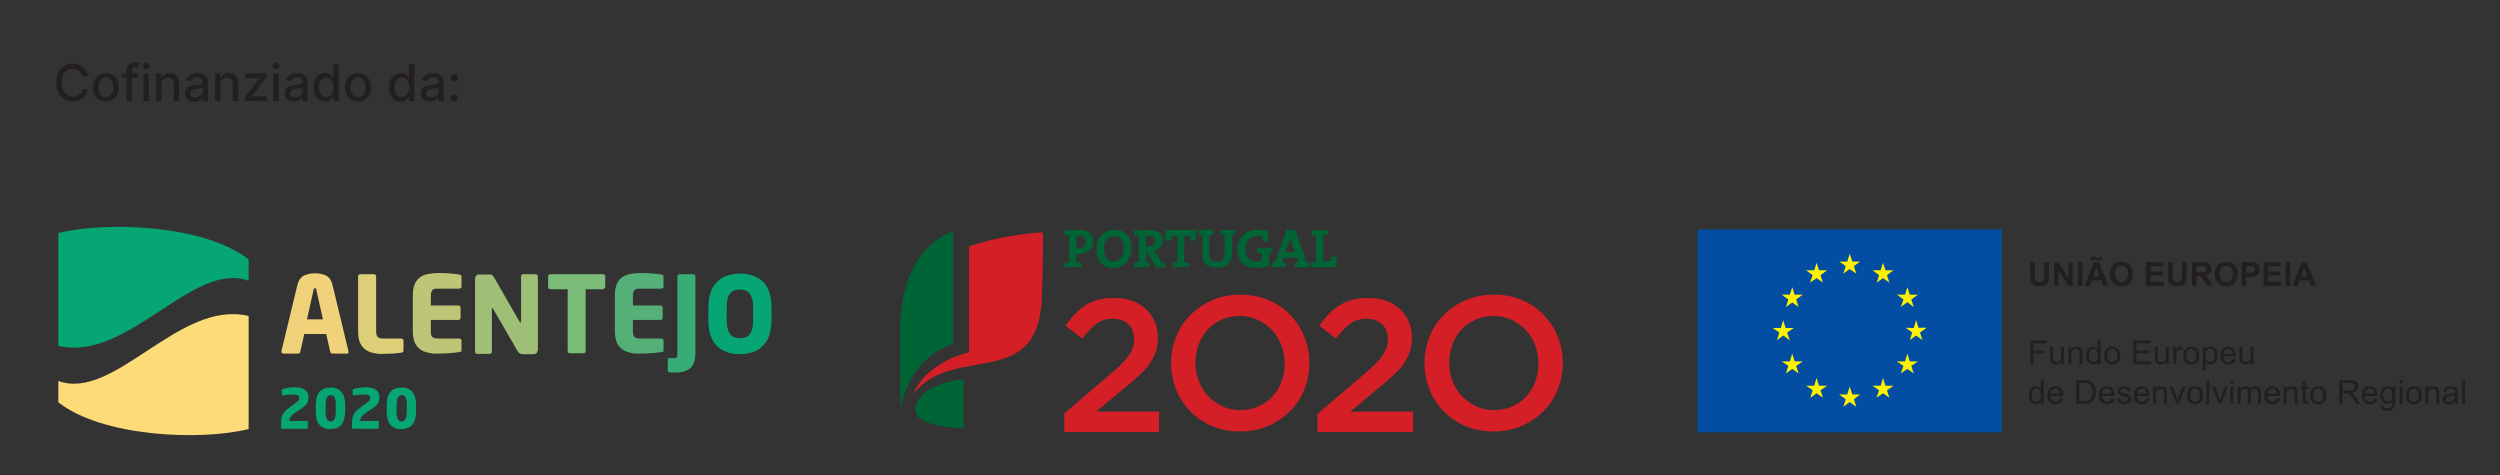 <svg width="400" height="76" viewBox="0 0 400 76" fill="none" xmlns="http://www.w3.org/2000/svg">
<rect x="0" y="0" width="400" height="76" fill="#333333" stroke="none"/>
<g clip-path="url(#clip0_1042_2765)">
<mask id="mask0_1042_2765" style="mask-type:luminance" maskUnits="userSpaceOnUse" x="0" y="0" width="400" height="76">
<path d="M400 0H0V75.863H400V0Z" fill="white"/>
</mask>
<g mask="url(#mask0_1042_2765)">
<path d="M320.289 36.705H271.605V69.176H320.289V36.705Z" fill="#034EA2"/>
</g>
<mask id="mask1_1042_2765" style="mask-type:luminance" maskUnits="userSpaceOnUse" x="0" y="0" width="400" height="76">
<path d="M400 0H0V75.863H400V0Z" fill="white"/>
</mask>
<g mask="url(#mask1_1042_2765)">
<path d="M294.937 43.776L295.947 43.055L297.005 43.776L296.62 42.574L297.631 41.852H296.38L295.947 40.602L295.562 41.852H294.263L295.322 42.574L294.937 43.776Z" fill="#FFF200"/>
</g>
<mask id="mask2_1042_2765" style="mask-type:luminance" maskUnits="userSpaceOnUse" x="0" y="0" width="400" height="76">
<path d="M400 0H0V75.863H400V0Z" fill="white"/>
</mask>
<g mask="url(#mask2_1042_2765)">
<path d="M289.597 45.219L290.655 44.498L291.666 45.219L291.281 44.017L292.339 43.247H291.04L290.655 42.044L290.271 43.247H288.972L290.03 44.017L289.597 45.219Z" fill="#FFF200"/>
</g>
<mask id="mask3_1042_2765" style="mask-type:luminance" maskUnits="userSpaceOnUse" x="0" y="0" width="400" height="76">
<path d="M400 0H0V75.863H400V0Z" fill="white"/>
</mask>
<g mask="url(#mask3_1042_2765)">
<path d="M286.759 45.941L286.374 47.144H285.075L286.134 47.913L285.749 49.116L286.759 48.394L287.769 49.116L287.384 47.913L288.443 47.144H287.144L286.759 45.941Z" fill="#FFF200"/>
</g>
<mask id="mask4_1042_2765" style="mask-type:luminance" maskUnits="userSpaceOnUse" x="0" y="0" width="400" height="76">
<path d="M400 0H0V75.863H400V0Z" fill="white"/>
</mask>
<g mask="url(#mask4_1042_2765)">
<path d="M285.316 53.686L286.374 54.456L285.941 53.205L286.999 52.484H285.7L285.316 51.233L284.931 52.484H283.632L284.69 53.205L284.305 54.456L285.316 53.686Z" fill="#FFF200"/>
</g>
<mask id="mask5_1042_2765" style="mask-type:luminance" maskUnits="userSpaceOnUse" x="0" y="0" width="400" height="76">
<path d="M400 0H0V75.863H400V0Z" fill="white"/>
</mask>
<g mask="url(#mask5_1042_2765)">
<path d="M287.144 57.823L286.759 56.572L286.374 57.823H285.075L286.134 58.545L285.749 59.747L286.759 59.026L287.769 59.747L287.384 58.545L288.443 57.823H287.144Z" fill="#FFF200"/>
</g>
<mask id="mask6_1042_2765" style="mask-type:luminance" maskUnits="userSpaceOnUse" x="0" y="0" width="400" height="76">
<path d="M400 0H0V75.863H400V0Z" fill="white"/>
</mask>
<g mask="url(#mask6_1042_2765)">
<path d="M291.04 61.72L290.655 60.469L290.271 61.72H288.972L290.03 62.442L289.645 63.644L290.655 62.923L291.666 63.644L291.281 62.442L292.339 61.72H291.04Z" fill="#FFF200"/>
</g>
<mask id="mask7_1042_2765" style="mask-type:luminance" maskUnits="userSpaceOnUse" x="0" y="0" width="400" height="76">
<path d="M400 0H0V75.863H400V0Z" fill="white"/>
</mask>
<g mask="url(#mask7_1042_2765)">
<path d="M296.38 63.115L295.947 61.864L295.562 63.115H294.263L295.322 63.885L294.937 65.087L295.947 64.318L297.005 65.087L296.62 63.885L297.631 63.115H296.38Z" fill="#FFF200"/>
</g>
<mask id="mask8_1042_2765" style="mask-type:luminance" maskUnits="userSpaceOnUse" x="0" y="0" width="400" height="76">
<path d="M400 0H0V75.863H400V0Z" fill="white"/>
</mask>
<g mask="url(#mask8_1042_2765)">
<path d="M301.672 61.72L301.287 60.469L300.902 61.72H299.603L300.661 62.442L300.228 63.644L301.287 62.923L302.297 63.644L301.912 62.442L302.97 61.72H301.672Z" fill="#FFF200"/>
</g>
<mask id="mask9_1042_2765" style="mask-type:luminance" maskUnits="userSpaceOnUse" x="0" y="0" width="400" height="76">
<path d="M400 0H0V75.863H400V0Z" fill="white"/>
</mask>
<g mask="url(#mask9_1042_2765)">
<path d="M305.568 57.823L305.183 56.572L304.798 57.823H303.5L304.558 58.545L304.125 59.747L305.183 59.026L306.193 59.747L305.809 58.545L306.867 57.823H305.568Z" fill="#FFF200"/>
</g>
<mask id="mask10_1042_2765" style="mask-type:luminance" maskUnits="userSpaceOnUse" x="0" y="0" width="400" height="76">
<path d="M400 0H0V75.863H400V0Z" fill="white"/>
</mask>
<g mask="url(#mask10_1042_2765)">
<path d="M308.262 52.436H306.963L306.578 51.233L306.193 52.484L304.895 52.436L305.953 53.205L305.568 54.408L306.578 53.686L307.588 54.408L307.204 53.205L308.262 52.436Z" fill="#FFF200"/>
</g>
<mask id="mask11_1042_2765" style="mask-type:luminance" maskUnits="userSpaceOnUse" x="0" y="0" width="400" height="76">
<path d="M400 0H0V75.863H400V0Z" fill="white"/>
</mask>
<g mask="url(#mask11_1042_2765)">
<path d="M304.125 49.116L305.183 48.346L306.193 49.116L305.809 47.913L306.867 47.144H305.568L305.183 45.941L304.798 47.144H303.5L304.558 47.913L304.125 49.116Z" fill="#FFF200"/>
</g>
<mask id="mask12_1042_2765" style="mask-type:luminance" maskUnits="userSpaceOnUse" x="0" y="0" width="400" height="76">
<path d="M400 0H0V75.863H400V0Z" fill="white"/>
</mask>
<g mask="url(#mask12_1042_2765)">
<path d="M301.287 42.044L300.902 43.247H299.603L300.661 44.017L300.277 45.219L301.287 44.498L302.297 45.219L301.912 44.017L302.97 43.247H301.672L301.287 42.044Z" fill="#FFF200"/>
</g>
<mask id="mask13_1042_2765" style="mask-type:luminance" maskUnits="userSpaceOnUse" x="0" y="0" width="400" height="76">
<path d="M400 0H0V75.863H400V0Z" fill="white"/>
</mask>
<g mask="url(#mask13_1042_2765)">
<path d="M9.333 37.282V55.322C20.445 58.015 30.836 41.611 39.783 44.931V41.515C32.808 35.983 17.126 35.358 9.333 37.282Z" fill="#05A674"/>
</g>
<mask id="mask14_1042_2765" style="mask-type:luminance" maskUnits="userSpaceOnUse" x="0" y="0" width="400" height="76">
<path d="M400 0H0V75.863H400V0Z" fill="white"/>
</mask>
<g mask="url(#mask14_1042_2765)">
<path d="M39.783 68.647V50.559C28.671 47.865 18.28 64.269 9.333 60.95V64.365C16.356 69.898 32.038 70.571 39.783 68.647Z" fill="#FEDB79"/>
</g>
<mask id="mask15_1042_2765" style="mask-type:luminance" maskUnits="userSpaceOnUse" x="0" y="0" width="400" height="76">
<path d="M400 0H0V75.863H400V0Z" fill="white"/>
</mask>
<g mask="url(#mask15_1042_2765)">
<path d="M49.357 63.644C49.357 63.067 49.212 62.682 48.828 62.393C48.491 62.105 47.913 61.96 47.096 61.96C46.759 61.96 46.422 62.009 46.085 62.057C45.749 62.105 45.46 62.153 45.219 62.249C45.171 62.249 45.123 62.297 45.123 62.297C45.075 62.345 45.075 62.345 45.075 62.393V63.067C45.075 63.115 45.075 63.163 45.123 63.211C45.171 63.259 45.171 63.259 45.219 63.259C45.508 63.211 45.797 63.211 46.085 63.163C46.374 63.163 46.663 63.115 46.951 63.115C47.288 63.115 47.529 63.163 47.673 63.259C47.817 63.355 47.865 63.5 47.865 63.644C47.865 63.788 47.865 63.885 47.817 63.981C47.769 64.077 47.673 64.173 47.577 64.269C47.432 64.366 47.24 64.51 46.999 64.703L46.182 65.28C45.845 65.52 45.556 65.809 45.316 66.194C45.075 66.579 44.979 67.012 44.979 67.493V68.407C44.979 68.455 44.979 68.503 45.027 68.551C45.075 68.599 45.123 68.599 45.171 68.599H49.068C49.116 68.599 49.164 68.599 49.212 68.551C49.26 68.503 49.26 68.455 49.26 68.407V67.493C49.26 67.445 49.26 67.396 49.212 67.396C49.164 67.348 49.116 67.348 49.068 67.348H46.278V67.3C46.278 67.012 46.422 66.723 46.615 66.531C46.855 66.29 47.144 66.049 47.529 65.809L48.298 65.328C48.635 65.087 48.876 64.847 49.068 64.606C49.26 64.318 49.357 63.981 49.357 63.644Z" fill="#05A674"/>
</g>
<mask id="mask16_1042_2765" style="mask-type:luminance" maskUnits="userSpaceOnUse" x="0" y="0" width="400" height="76">
<path d="M400 0H0V75.863H400V0Z" fill="white"/>
</mask>
<g mask="url(#mask16_1042_2765)">
<path fill-rule="evenodd" clip-rule="evenodd" d="M55.226 65.713V64.943C55.226 63.885 55.033 63.115 54.6 62.682C54.167 62.201 53.59 61.96 52.868 62.008C52.099 62.008 51.522 62.249 51.137 62.682C50.704 63.163 50.511 63.933 50.511 64.943V65.713C50.511 66.771 50.704 67.541 51.137 67.974C51.57 68.455 52.147 68.695 52.868 68.647C53.638 68.647 54.215 68.407 54.6 67.974C54.985 67.493 55.226 66.723 55.226 65.713ZM53.734 65.713C53.734 66.194 53.686 66.53 53.638 66.771C53.542 67.011 53.446 67.204 53.349 67.3C53.205 67.396 53.061 67.444 52.916 67.444C52.772 67.444 52.58 67.396 52.484 67.3C52.339 67.204 52.243 67.011 52.195 66.771C52.099 66.53 52.099 66.146 52.099 65.713V64.943C52.099 64.462 52.147 64.125 52.195 63.885C52.291 63.644 52.387 63.452 52.484 63.355C52.628 63.259 52.772 63.211 52.916 63.211C53.061 63.211 53.253 63.259 53.349 63.355C53.494 63.452 53.59 63.644 53.638 63.885C53.734 64.125 53.734 64.51 53.734 64.943V65.713Z" fill="#05A674"/>
</g>
<mask id="mask17_1042_2765" style="mask-type:luminance" maskUnits="userSpaceOnUse" x="0" y="0" width="400" height="76">
<path d="M400 0H0V75.863H400V0Z" fill="white"/>
</mask>
<g mask="url(#mask17_1042_2765)">
<path d="M60.71 63.644C60.71 63.067 60.565 62.682 60.181 62.393C59.844 62.105 59.267 61.96 58.449 61.96C58.112 61.96 57.775 62.009 57.438 62.057C57.102 62.105 56.813 62.153 56.573 62.249C56.525 62.249 56.476 62.297 56.476 62.297C56.428 62.345 56.428 62.345 56.428 62.393V63.067C56.428 63.115 56.428 63.163 56.476 63.211C56.525 63.259 56.525 63.259 56.573 63.259C56.861 63.211 57.15 63.211 57.438 63.163C57.727 63.163 58.016 63.115 58.304 63.115C58.641 63.115 58.882 63.163 59.026 63.259C59.17 63.355 59.218 63.5 59.218 63.644C59.218 63.788 59.218 63.885 59.17 63.981C59.122 64.077 59.026 64.173 58.93 64.269C58.785 64.366 58.593 64.51 58.352 64.703L57.535 65.28C57.198 65.52 56.909 65.809 56.669 66.194C56.428 66.579 56.332 67.012 56.332 67.493V68.407C56.332 68.455 56.332 68.503 56.38 68.551C56.428 68.599 56.476 68.599 56.525 68.599H60.421C60.469 68.599 60.517 68.599 60.565 68.551C60.614 68.503 60.614 68.455 60.614 68.407V67.493C60.614 67.445 60.614 67.396 60.565 67.396C60.517 67.348 60.469 67.348 60.421 67.348H57.631V67.3C57.631 67.012 57.775 66.723 57.968 66.531C58.208 66.29 58.497 66.049 58.882 65.809L59.651 65.328C59.988 65.087 60.229 64.847 60.421 64.606C60.614 64.318 60.71 63.981 60.71 63.644Z" fill="#05A674"/>
</g>
<mask id="mask18_1042_2765" style="mask-type:luminance" maskUnits="userSpaceOnUse" x="0" y="0" width="400" height="76">
<path d="M400 0H0V75.863H400V0Z" fill="white"/>
</mask>
<g mask="url(#mask18_1042_2765)">
<path fill-rule="evenodd" clip-rule="evenodd" d="M66.579 65.713V64.943C66.579 63.885 66.386 63.115 65.953 62.682C65.52 62.201 64.943 61.96 64.221 62.008C63.452 62.008 62.874 62.249 62.49 62.682C62.057 63.163 61.864 63.933 61.864 64.943V65.713C61.864 66.771 62.057 67.541 62.49 67.974C62.923 68.455 63.5 68.695 64.221 68.647C64.991 68.647 65.568 68.407 65.953 67.974C66.386 67.493 66.579 66.723 66.579 65.713ZM65.087 65.713C65.087 66.194 65.039 66.53 64.991 66.771C64.895 67.011 64.799 67.204 64.703 67.3C64.558 67.396 64.414 67.444 64.269 67.444C64.125 67.444 63.933 67.396 63.837 67.3C63.692 67.204 63.596 67.011 63.548 66.771C63.452 66.53 63.452 66.146 63.452 65.713V64.943C63.452 64.462 63.5 64.125 63.548 63.885C63.644 63.644 63.74 63.452 63.837 63.355C63.981 63.259 64.125 63.211 64.269 63.211C64.414 63.211 64.606 63.259 64.703 63.355C64.847 63.452 64.943 63.644 64.991 63.885C65.087 64.125 65.087 64.51 65.087 64.943V65.713Z" fill="#05A674"/>
</g>
<mask id="mask19_1042_2765" style="mask-type:luminance" maskUnits="userSpaceOnUse" x="0" y="0" width="400" height="76">
<path d="M400 0H0V75.863H400V0Z" fill="white"/>
</mask>
<g mask="url(#mask19_1042_2765)">
<path fill-rule="evenodd" clip-rule="evenodd" d="M55.755 56.284C55.755 56.236 55.755 56.236 55.755 56.284C55.755 56.236 55.755 56.236 55.755 56.187L53.205 45.604C53.012 44.786 52.628 44.305 52.098 44.065C51.569 43.824 50.992 43.728 50.415 43.728C49.789 43.728 49.26 43.824 48.683 44.065C48.154 44.305 47.769 44.834 47.577 45.604L45.027 56.187V56.236V56.284C45.027 56.38 45.075 56.428 45.123 56.476C45.171 56.524 45.267 56.524 45.316 56.572H47.721C47.817 56.572 47.865 56.524 47.961 56.476C48.009 56.428 48.057 56.332 48.057 56.236L48.683 53.445H52.195L52.82 56.236C52.82 56.332 52.868 56.38 52.916 56.476C52.964 56.524 53.06 56.572 53.157 56.572H55.562C55.658 56.572 55.706 56.524 55.755 56.476C55.755 56.428 55.755 56.332 55.755 56.284ZM51.666 51.088H49.116L50.174 46.374C50.174 46.278 50.222 46.23 50.27 46.181C50.319 46.133 50.367 46.133 50.415 46.133C50.511 46.133 50.559 46.133 50.559 46.181C50.607 46.23 50.607 46.278 50.607 46.374L51.666 51.088Z" fill="#EFD27A"/>
</g>
<mask id="mask20_1042_2765" style="mask-type:luminance" maskUnits="userSpaceOnUse" x="0" y="0" width="400" height="76">
<path d="M400 0H0V75.863H400V0Z" fill="white"/>
</mask>
<g mask="url(#mask20_1042_2765)">
<path d="M64.558 56.091V54.504C64.558 54.408 64.51 54.312 64.462 54.263C64.414 54.215 64.317 54.167 64.221 54.167H61.287C60.902 54.167 60.613 54.071 60.421 53.927C60.276 53.734 60.18 53.446 60.18 53.013V44.209C60.18 44.113 60.132 44.017 60.084 43.969C60.036 43.921 59.94 43.873 59.844 43.873H57.631C57.535 43.873 57.438 43.921 57.39 43.969C57.342 44.017 57.294 44.113 57.294 44.209V53.013C57.294 54.023 57.486 54.793 57.871 55.322C58.256 55.851 58.737 56.188 59.362 56.38C59.988 56.572 60.661 56.669 61.431 56.621C61.912 56.621 62.393 56.572 62.97 56.572C63.5 56.524 63.933 56.476 64.221 56.428C64.317 56.428 64.414 56.38 64.462 56.332C64.51 56.284 64.558 56.236 64.558 56.091Z" fill="#DCCF77"/>
</g>
<mask id="mask21_1042_2765" style="mask-type:luminance" maskUnits="userSpaceOnUse" x="0" y="0" width="400" height="76">
<path d="M400 0H0V75.863H400V0Z" fill="white"/>
</mask>
<g mask="url(#mask21_1042_2765)">
<path d="M73.843 56.092V54.504C73.843 54.408 73.794 54.312 73.746 54.264C73.698 54.215 73.602 54.167 73.506 54.167H70.042C69.657 54.167 69.369 54.071 69.176 53.927C68.984 53.734 68.936 53.446 68.936 53.013V51.185H73.361C73.458 51.185 73.554 51.137 73.602 51.089C73.65 51.04 73.698 50.944 73.698 50.848V49.212C73.698 49.116 73.65 49.02 73.602 48.972C73.554 48.924 73.458 48.876 73.361 48.876H68.936V47.336C68.936 46.903 69.032 46.615 69.176 46.422C69.32 46.23 69.609 46.182 70.042 46.182H73.506C73.602 46.182 73.698 46.134 73.746 46.086C73.794 46.037 73.843 45.941 73.843 45.845V44.257C73.843 44.161 73.794 44.065 73.746 44.017C73.698 43.969 73.602 43.921 73.506 43.921C73.217 43.873 72.832 43.825 72.303 43.776C71.822 43.728 71.1 43.68 70.186 43.68C69.465 43.68 68.743 43.776 68.118 43.921C67.493 44.113 66.963 44.45 66.627 44.979C66.242 45.508 66.049 46.278 66.049 47.288V52.965C66.049 53.975 66.242 54.745 66.627 55.274C67.011 55.803 67.493 56.14 68.118 56.332C68.743 56.524 69.417 56.621 70.186 56.572C71.1 56.572 71.822 56.524 72.303 56.476C72.832 56.428 73.217 56.38 73.506 56.332C73.602 56.332 73.698 56.284 73.746 56.236C73.843 56.284 73.843 56.236 73.843 56.092Z" fill="#BEC577"/>
</g>
<mask id="mask22_1042_2765" style="mask-type:luminance" maskUnits="userSpaceOnUse" x="0" y="0" width="400" height="76">
<path d="M400 0H0V75.863H400V0Z" fill="white"/>
</mask>
<g mask="url(#mask22_1042_2765)">
<path d="M86.061 55.899V44.209C86.061 44.113 86.013 44.017 85.965 43.969C85.917 43.921 85.821 43.873 85.725 43.873H83.704C83.608 43.873 83.512 43.921 83.464 43.969C83.416 44.017 83.368 44.113 83.368 44.209V51.425C83.368 51.473 83.368 51.521 83.319 51.569L83.271 51.618C83.271 51.618 83.223 51.618 83.223 51.569C83.223 51.569 83.175 51.521 83.127 51.473L79.086 44.45C78.99 44.257 78.894 44.161 78.797 44.065C78.701 43.969 78.557 43.921 78.413 43.921H76.681C76.488 43.921 76.344 43.969 76.2 44.113C76.055 44.257 76.007 44.402 76.007 44.594V56.284C76.007 56.38 76.055 56.476 76.103 56.524C76.152 56.572 76.248 56.621 76.344 56.621H78.365C78.461 56.621 78.557 56.572 78.605 56.524C78.653 56.476 78.701 56.38 78.701 56.284V49.405C78.701 49.357 78.701 49.309 78.701 49.309L78.749 49.26C78.797 49.26 78.797 49.26 78.797 49.309C78.797 49.309 78.846 49.357 78.894 49.405L82.79 56.139C82.935 56.38 83.079 56.524 83.223 56.572C83.368 56.621 83.512 56.669 83.704 56.669H85.388C85.58 56.669 85.725 56.621 85.869 56.476C85.965 56.236 86.061 56.091 86.061 55.899Z" fill="#A0BF76"/>
</g>
<mask id="mask23_1042_2765" style="mask-type:luminance" maskUnits="userSpaceOnUse" x="0" y="0" width="400" height="76">
<path d="M400 0H0V75.863H400V0Z" fill="white"/>
</mask>
<g mask="url(#mask23_1042_2765)">
<path d="M96.837 45.941V44.209C96.837 44.113 96.789 44.017 96.741 43.969C96.693 43.921 96.596 43.873 96.5 43.873H88.034C87.937 43.873 87.841 43.921 87.793 43.969C87.745 44.017 87.697 44.113 87.697 44.209V45.941C87.697 46.037 87.745 46.133 87.793 46.182C87.841 46.23 87.937 46.278 88.034 46.278H90.824V56.188C90.824 56.284 90.872 56.38 90.92 56.428C90.968 56.476 91.064 56.524 91.16 56.524H93.373C93.469 56.524 93.566 56.476 93.614 56.428C93.662 56.38 93.71 56.284 93.71 56.188V46.278H96.452C96.548 46.278 96.644 46.23 96.693 46.182C96.789 46.133 96.837 46.037 96.837 45.941Z" fill="#79BB77"/>
</g>
<mask id="mask24_1042_2765" style="mask-type:luminance" maskUnits="userSpaceOnUse" x="0" y="0" width="400" height="76">
<path d="M400 0H0V75.863H400V0Z" fill="white"/>
</mask>
<g mask="url(#mask24_1042_2765)">
<path d="M106.17 56.092V54.504C106.17 54.408 106.122 54.312 106.073 54.264C106.025 54.215 105.929 54.167 105.833 54.167H102.369C101.984 54.167 101.696 54.071 101.503 53.927C101.359 53.734 101.263 53.446 101.263 53.013V51.185H105.689C105.785 51.185 105.881 51.137 105.929 51.089C105.977 51.04 106.025 50.944 106.025 50.848V49.212C106.025 49.116 105.977 49.02 105.929 48.972C105.881 48.924 105.785 48.876 105.689 48.876H101.263V47.336C101.263 46.903 101.359 46.615 101.503 46.422C101.648 46.23 101.936 46.182 102.369 46.182H105.833C105.929 46.182 106.025 46.134 106.073 46.086C106.122 46.037 106.17 45.941 106.17 45.845V44.257C106.17 44.161 106.122 44.065 106.073 44.017C106.025 43.969 105.929 43.921 105.833 43.921C105.544 43.873 105.159 43.825 104.63 43.776C104.149 43.728 103.428 43.68 102.514 43.68C101.792 43.68 101.07 43.776 100.445 43.921C99.82 44.113 99.29 44.45 98.954 44.979C98.569 45.508 98.376 46.278 98.376 47.288V52.965C98.376 53.975 98.569 54.745 98.954 55.274C99.339 55.803 99.82 56.14 100.445 56.332C101.07 56.524 101.744 56.621 102.514 56.572C103.428 56.572 104.149 56.524 104.63 56.476C105.159 56.428 105.544 56.38 105.833 56.332C105.929 56.332 106.025 56.284 106.073 56.236C106.17 56.284 106.17 56.236 106.17 56.092Z" fill="#54B076"/>
</g>
<mask id="mask25_1042_2765" style="mask-type:luminance" maskUnits="userSpaceOnUse" x="0" y="0" width="400" height="76">
<path d="M400 0H0V75.863H400V0Z" fill="white"/>
</mask>
<g mask="url(#mask25_1042_2765)">
<path d="M111.269 56.621V44.209C111.269 44.113 111.221 44.017 111.173 43.969C111.125 43.921 111.028 43.873 110.932 43.873H108.719C108.623 43.873 108.527 43.921 108.479 43.969C108.431 44.017 108.383 44.113 108.383 44.209V56.669C108.383 56.861 108.383 57.054 108.286 57.15C108.238 57.246 108.094 57.294 107.902 57.294H107.036C106.988 57.294 106.939 57.342 106.891 57.39C106.843 57.438 106.843 57.486 106.843 57.535V59.266C106.843 59.363 106.891 59.411 106.891 59.459C106.939 59.507 106.988 59.555 107.084 59.555C107.324 59.603 107.517 59.603 107.661 59.603C107.805 59.603 107.998 59.603 108.19 59.603C109.056 59.603 109.778 59.411 110.355 58.978C110.932 58.545 111.221 57.775 111.269 56.621Z" fill="#37AC75"/>
</g>
<mask id="mask26_1042_2765" style="mask-type:luminance" maskUnits="userSpaceOnUse" x="0" y="0" width="400" height="76">
<path d="M400 0H0V75.863H400V0Z" fill="white"/>
</mask>
<g mask="url(#mask26_1042_2765)">
<path fill-rule="evenodd" clip-rule="evenodd" d="M123.44 51.233V49.212C123.44 47.913 123.199 46.855 122.766 46.037C122.333 45.219 121.708 44.642 120.938 44.306C120.168 43.921 119.351 43.776 118.389 43.776C117.426 43.776 116.609 43.969 115.839 44.306C115.069 44.69 114.492 45.268 114.011 46.037C113.578 46.855 113.337 47.913 113.337 49.212V51.233C113.337 52.532 113.578 53.59 114.011 54.408C114.444 55.226 115.069 55.803 115.839 56.14C116.609 56.524 117.426 56.669 118.389 56.669C119.351 56.669 120.168 56.476 120.938 56.14C121.708 55.755 122.285 55.177 122.766 54.408C123.199 53.59 123.44 52.532 123.44 51.233ZM120.505 51.233C120.505 52.243 120.313 53.013 119.976 53.446C119.639 53.927 119.11 54.119 118.389 54.119C117.667 54.119 117.138 53.879 116.801 53.446C116.464 52.965 116.272 52.243 116.272 51.233V49.212C116.272 48.202 116.416 47.432 116.801 46.999C117.138 46.518 117.667 46.326 118.389 46.326C119.11 46.326 119.639 46.566 119.976 46.999C120.313 47.48 120.505 48.202 120.505 49.212V51.233Z" fill="#05A674"/>
</g>
<path d="M324.814 41.944H325.578V43.994C325.578 44.32 325.588 44.531 325.607 44.627C325.639 44.782 325.717 44.907 325.839 45.002C325.963 45.095 326.132 45.141 326.345 45.141C326.562 45.141 326.726 45.097 326.836 45.01C326.946 44.92 327.013 44.811 327.035 44.681C327.057 44.552 327.069 44.338 327.069 44.038V41.944H327.833V43.932C327.833 44.387 327.812 44.708 327.771 44.896C327.73 45.084 327.653 45.242 327.541 45.371C327.431 45.5 327.283 45.604 327.097 45.681C326.911 45.757 326.668 45.795 326.369 45.795C326.007 45.795 325.732 45.753 325.545 45.671C325.359 45.586 325.211 45.478 325.103 45.345C324.994 45.211 324.923 45.071 324.889 44.924C324.839 44.707 324.814 44.387 324.814 43.963V41.944Z" fill="#231F20"/>
<path d="M328.649 45.73V41.944H329.393L330.943 44.472V41.944H331.653V45.73H330.886L329.36 43.261V45.73H328.649Z" fill="#231F20"/>
<path d="M332.441 45.73V41.944H333.206V45.73H332.441Z" fill="#231F20"/>
<path d="M337.351 45.73H336.52L336.189 44.87H334.675L334.363 45.73H333.552L335.027 41.944H335.835L337.351 45.73ZM335.944 44.232L335.422 42.827L334.91 44.232H335.944ZM334.83 41.734H334.5C334.498 41.695 334.497 41.664 334.497 41.641C334.497 41.461 334.541 41.322 334.629 41.225C334.717 41.127 334.829 41.078 334.967 41.078C335.027 41.078 335.083 41.085 335.135 41.099C335.187 41.111 335.281 41.148 335.417 41.21C335.554 41.27 335.662 41.3 335.739 41.3C335.795 41.3 335.84 41.283 335.876 41.249C335.914 41.214 335.938 41.157 335.949 41.076H336.284C336.283 41.308 336.239 41.474 336.153 41.574C336.068 41.674 335.959 41.724 335.825 41.724C335.766 41.724 335.708 41.718 335.652 41.706C335.612 41.696 335.513 41.66 335.355 41.6C335.196 41.54 335.081 41.51 335.008 41.51C334.953 41.51 334.91 41.527 334.879 41.561C334.848 41.594 334.832 41.652 334.83 41.734Z" fill="#231F20"/>
<path d="M337.604 43.86C337.604 43.474 337.662 43.151 337.777 42.889C337.864 42.696 337.981 42.523 338.129 42.37C338.279 42.217 338.442 42.103 338.619 42.029C338.855 41.929 339.127 41.879 339.436 41.879C339.994 41.879 340.44 42.052 340.774 42.398C341.109 42.744 341.277 43.226 341.277 43.842C341.277 44.453 341.111 44.932 340.779 45.278C340.446 45.623 340.002 45.795 339.446 45.795C338.883 45.795 338.435 45.623 338.103 45.281C337.771 44.936 337.604 44.463 337.604 43.86ZM338.392 43.834C338.392 44.263 338.491 44.589 338.689 44.811C338.887 45.031 339.139 45.141 339.443 45.141C339.748 45.141 339.998 45.032 340.192 44.813C340.389 44.593 340.487 44.263 340.487 43.824C340.487 43.39 340.391 43.066 340.2 42.853C340.011 42.639 339.759 42.532 339.443 42.532C339.128 42.532 338.874 42.641 338.681 42.858C338.489 43.073 338.392 43.399 338.392 43.834Z" fill="#231F20"/>
<path d="M343.349 45.73V41.944H346.156V42.584H344.113V43.424H346.014V44.062H344.113V45.092H346.229V45.73H343.349Z" fill="#231F20"/>
<path d="M346.872 41.944H347.636V43.994C347.636 44.32 347.646 44.531 347.665 44.627C347.698 44.782 347.775 44.907 347.897 45.002C348.021 45.095 348.19 45.141 348.404 45.141C348.621 45.141 348.784 45.097 348.894 45.01C349.005 44.92 349.071 44.811 349.093 44.681C349.116 44.552 349.127 44.338 349.127 44.038V41.944H349.891V43.932C349.891 44.387 349.871 44.708 349.829 44.896C349.788 45.084 349.711 45.242 349.6 45.371C349.489 45.5 349.341 45.604 349.155 45.681C348.969 45.757 348.726 45.795 348.427 45.795C348.065 45.795 347.791 45.753 347.603 45.671C347.417 45.586 347.27 45.478 347.161 45.345C347.053 45.211 346.981 45.071 346.947 44.924C346.897 44.707 346.872 44.387 346.872 43.963V41.944Z" fill="#231F20"/>
<path d="M350.702 45.73V41.944H352.312C352.716 41.944 353.01 41.978 353.192 42.047C353.377 42.114 353.524 42.235 353.634 42.408C353.744 42.582 353.799 42.781 353.799 43.005C353.799 43.289 353.716 43.524 353.549 43.71C353.382 43.895 353.132 44.011 352.8 44.059C352.965 44.155 353.101 44.261 353.208 44.377C353.316 44.492 353.462 44.697 353.644 44.991L354.107 45.73H353.192L352.64 44.906C352.443 44.612 352.309 44.427 352.237 44.351C352.164 44.273 352.088 44.221 352.007 44.193C351.926 44.164 351.798 44.149 351.622 44.149H351.467V45.73H350.702ZM351.467 43.545H352.033C352.399 43.545 352.628 43.529 352.72 43.498C352.811 43.468 352.882 43.414 352.934 43.338C352.986 43.263 353.012 43.168 353.012 43.054C353.012 42.927 352.977 42.824 352.908 42.747C352.841 42.668 352.746 42.618 352.622 42.597C352.56 42.588 352.374 42.584 352.064 42.584H351.467V43.545Z" fill="#231F20"/>
<path d="M354.368 43.86C354.368 43.474 354.425 43.151 354.541 42.889C354.627 42.696 354.744 42.523 354.892 42.37C355.042 42.217 355.205 42.103 355.383 42.029C355.619 41.929 355.891 41.879 356.199 41.879C356.757 41.879 357.203 42.052 357.537 42.398C357.873 42.744 358.041 43.226 358.041 43.842C358.041 44.453 357.874 44.932 357.542 45.278C357.21 45.623 356.765 45.795 356.209 45.795C355.646 45.795 355.198 45.623 354.866 45.281C354.534 44.936 354.368 44.463 354.368 43.86ZM355.155 43.834C355.155 44.263 355.254 44.589 355.452 44.811C355.65 45.031 355.902 45.141 356.207 45.141C356.511 45.141 356.761 45.032 356.956 44.813C357.152 44.593 357.25 44.263 357.25 43.824C357.25 43.39 357.155 43.066 356.963 42.853C356.774 42.639 356.522 42.532 356.207 42.532C355.892 42.532 355.638 42.641 355.445 42.858C355.252 43.073 355.155 43.399 355.155 43.834Z" fill="#231F20"/>
<path d="M358.64 45.73V41.944H359.867C360.332 41.944 360.635 41.962 360.776 42C360.993 42.057 361.175 42.181 361.321 42.372C361.467 42.562 361.54 42.807 361.54 43.108C361.54 43.341 361.498 43.536 361.414 43.695C361.33 43.853 361.222 43.978 361.091 44.069C360.962 44.159 360.83 44.218 360.696 44.248C360.513 44.284 360.249 44.302 359.903 44.302H359.404V45.73H358.64ZM359.404 42.584V43.659H359.823C360.124 43.659 360.326 43.639 360.427 43.599C360.529 43.56 360.608 43.498 360.665 43.413C360.723 43.329 360.753 43.231 360.753 43.119C360.753 42.981 360.712 42.867 360.631 42.778C360.55 42.688 360.448 42.632 360.324 42.61C360.233 42.593 360.049 42.584 359.774 42.584H359.404Z" fill="#231F20"/>
<path d="M362.168 45.73V41.944H364.976V42.584H362.933V43.424H364.834V44.062H362.933V45.092H365.048V45.73H362.168Z" fill="#231F20"/>
<path d="M365.673 45.73V41.944H366.438V45.73H365.673Z" fill="#231F20"/>
<path d="M370.583 45.73H369.752L369.421 44.87H367.907L367.595 45.73H366.784L368.259 41.944H369.067L370.583 45.73ZM369.176 44.232L368.654 42.827L368.142 44.232H369.176Z" fill="#231F20"/>
<path d="M324.868 58.262V54.475H327.422V54.922H325.369V56.095H327.146V56.542H325.369V58.262H324.868Z" fill="#231F20"/>
<path d="M329.814 58.262V57.859C329.601 58.169 329.311 58.324 328.944 58.324C328.782 58.324 328.63 58.293 328.489 58.231C328.35 58.169 328.245 58.092 328.177 57.999C328.109 57.904 328.062 57.788 328.035 57.653C328.016 57.561 328.006 57.417 328.006 57.219V55.519H328.471V57.04C328.471 57.283 328.481 57.447 328.499 57.531C328.529 57.653 328.591 57.75 328.685 57.82C328.78 57.889 328.897 57.924 329.037 57.924C329.176 57.924 329.307 57.888 329.429 57.818C329.552 57.745 329.638 57.648 329.688 57.526C329.739 57.402 329.765 57.223 329.765 56.989V55.519H330.23V58.262H329.814Z" fill="#231F20"/>
<path d="M330.961 58.262V55.519H331.379V55.909C331.581 55.608 331.872 55.457 332.253 55.457C332.418 55.457 332.569 55.487 332.707 55.547C332.847 55.606 332.951 55.684 333.02 55.78C333.089 55.876 333.137 55.991 333.164 56.123C333.181 56.209 333.19 56.36 333.19 56.575V58.262H332.725V56.593C332.725 56.404 332.707 56.263 332.671 56.17C332.635 56.075 332.57 56 332.477 55.945C332.386 55.888 332.278 55.86 332.154 55.86C331.956 55.86 331.785 55.923 331.64 56.048C331.497 56.174 331.426 56.413 331.426 56.764V58.262H330.961Z" fill="#231F20"/>
<path d="M335.685 58.262V57.916C335.511 58.188 335.256 58.324 334.918 58.324C334.699 58.324 334.498 58.264 334.314 58.143C334.131 58.023 333.989 57.855 333.888 57.64C333.788 57.423 333.738 57.174 333.738 56.893C333.738 56.619 333.783 56.371 333.875 56.149C333.966 55.925 334.103 55.754 334.285 55.635C334.468 55.516 334.672 55.457 334.897 55.457C335.063 55.457 335.21 55.492 335.339 55.563C335.468 55.632 335.573 55.722 335.654 55.834V54.475H336.117V58.262H335.685ZM334.216 56.893C334.216 57.244 334.29 57.507 334.438 57.681C334.586 57.855 334.761 57.942 334.962 57.942C335.165 57.942 335.337 57.859 335.479 57.694C335.622 57.527 335.693 57.273 335.693 56.932C335.693 56.556 335.621 56.281 335.476 56.105C335.331 55.93 335.153 55.842 334.941 55.842C334.735 55.842 334.562 55.926 334.422 56.095C334.284 56.264 334.216 56.53 334.216 56.893Z" fill="#231F20"/>
<path d="M336.677 56.891C336.677 56.383 336.818 56.006 337.101 55.762C337.337 55.559 337.624 55.457 337.963 55.457C338.34 55.457 338.649 55.581 338.888 55.829C339.127 56.075 339.247 56.416 339.247 56.852C339.247 57.205 339.194 57.483 339.087 57.686C338.982 57.888 338.828 58.044 338.625 58.156C338.423 58.268 338.203 58.324 337.963 58.324C337.579 58.324 337.269 58.201 337.031 57.955C336.795 57.709 336.677 57.354 336.677 56.891ZM337.155 56.891C337.155 57.242 337.232 57.505 337.385 57.681C337.538 57.855 337.731 57.942 337.963 57.942C338.194 57.942 338.386 57.854 338.539 57.678C338.693 57.503 338.769 57.235 338.769 56.875C338.769 56.536 338.692 56.279 338.537 56.105C338.384 55.93 338.192 55.842 337.963 55.842C337.731 55.842 337.538 55.929 337.385 56.103C337.232 56.277 337.155 56.539 337.155 56.891Z" fill="#231F20"/>
<path d="M341.337 58.262V54.475H344.075V54.922H341.838V56.082H343.933V56.526H341.838V57.815H344.162V58.262H341.337Z" fill="#231F20"/>
<path d="M346.593 58.262V57.859C346.379 58.169 346.089 58.324 345.723 58.324C345.561 58.324 345.409 58.293 345.268 58.231C345.128 58.169 345.024 58.092 344.955 57.999C344.888 57.904 344.841 57.788 344.813 57.653C344.794 57.561 344.785 57.417 344.785 57.219V55.519H345.25V57.04C345.25 57.283 345.259 57.447 345.278 57.531C345.308 57.653 345.37 57.75 345.464 57.82C345.559 57.889 345.676 57.924 345.816 57.924C345.955 57.924 346.086 57.888 346.208 57.818C346.33 57.745 346.416 57.648 346.466 57.526C346.518 57.402 346.544 57.223 346.544 56.989V55.519H347.009V58.262H346.593Z" fill="#231F20"/>
<path d="M347.735 58.262V55.519H348.153V55.935C348.26 55.74 348.358 55.612 348.448 55.55C348.539 55.488 348.639 55.457 348.747 55.457C348.904 55.457 349.063 55.507 349.225 55.607L349.065 56.038C348.951 55.971 348.838 55.937 348.724 55.937C348.622 55.937 348.531 55.968 348.45 56.03C348.369 56.091 348.312 56.175 348.277 56.284C348.225 56.449 348.2 56.63 348.2 56.826V58.262H347.735Z" fill="#231F20"/>
<path d="M349.328 56.891C349.328 56.383 349.47 56.006 349.752 55.762C349.988 55.559 350.275 55.457 350.615 55.457C350.992 55.457 351.3 55.581 351.539 55.829C351.779 56.075 351.898 56.416 351.898 56.852C351.898 57.205 351.845 57.483 351.738 57.686C351.633 57.888 351.479 58.044 351.276 58.156C351.074 58.268 350.854 58.324 350.615 58.324C350.231 58.324 349.92 58.201 349.682 57.955C349.446 57.709 349.328 57.354 349.328 56.891ZM349.806 56.891C349.806 57.242 349.883 57.505 350.036 57.681C350.189 57.855 350.382 57.942 350.615 57.942C350.845 57.942 351.037 57.854 351.191 57.678C351.344 57.503 351.42 57.235 351.42 56.875C351.42 56.536 351.343 56.279 351.188 56.105C351.035 55.93 350.844 55.842 350.615 55.842C350.382 55.842 350.189 55.929 350.036 56.103C349.883 56.277 349.806 56.539 349.806 56.891Z" fill="#231F20"/>
<path d="M352.446 59.313V55.519H352.87V55.876C352.969 55.736 353.082 55.632 353.208 55.563C353.334 55.492 353.486 55.457 353.665 55.457C353.899 55.457 354.106 55.517 354.285 55.638C354.464 55.758 354.599 55.929 354.691 56.149C354.782 56.368 354.827 56.608 354.827 56.87C354.827 57.151 354.777 57.404 354.675 57.629C354.575 57.853 354.429 58.025 354.236 58.146C354.045 58.265 353.843 58.324 353.631 58.324C353.477 58.324 353.337 58.291 353.213 58.226C353.091 58.16 352.99 58.078 352.911 57.978V59.313H352.446ZM352.867 56.906C352.867 57.259 352.938 57.52 353.081 57.689C353.224 57.857 353.397 57.942 353.601 57.942C353.807 57.942 353.984 57.855 354.13 57.681C354.278 57.505 354.352 57.234 354.352 56.867C354.352 56.518 354.28 56.256 354.135 56.082C353.992 55.908 353.821 55.821 353.621 55.821C353.423 55.821 353.247 55.914 353.094 56.1C352.943 56.284 352.867 56.553 352.867 56.906Z" fill="#231F20"/>
<path d="M357.268 57.379L357.749 57.438C357.673 57.719 357.533 57.937 357.328 58.092C357.123 58.247 356.861 58.324 356.542 58.324C356.141 58.324 355.823 58.201 355.587 57.955C355.353 57.707 355.236 57.36 355.236 56.914C355.236 56.452 355.354 56.094 355.592 55.839C355.83 55.584 356.138 55.457 356.517 55.457C356.883 55.457 357.183 55.582 357.416 55.831C357.648 56.081 357.764 56.432 357.764 56.885C357.764 56.913 357.763 56.954 357.762 57.009H355.716C355.733 57.311 355.818 57.541 355.972 57.702C356.125 57.862 356.316 57.942 356.545 57.942C356.716 57.942 356.861 57.897 356.982 57.807C357.102 57.718 357.198 57.575 357.268 57.379ZM355.742 56.627H357.273C357.253 56.396 357.194 56.223 357.098 56.108C356.95 55.929 356.758 55.839 356.522 55.839C356.308 55.839 356.128 55.911 355.982 56.054C355.837 56.197 355.757 56.388 355.742 56.627Z" fill="#231F20"/>
<path d="M360.133 58.262V57.859C359.919 58.169 359.629 58.324 359.262 58.324C359.1 58.324 358.949 58.293 358.808 58.231C358.668 58.169 358.564 58.092 358.495 57.999C358.428 57.904 358.381 57.788 358.353 57.653C358.334 57.561 358.325 57.417 358.325 57.219V55.519H358.79V57.04C358.79 57.283 358.799 57.447 358.818 57.531C358.847 57.653 358.909 57.75 359.004 57.82C359.099 57.889 359.216 57.924 359.355 57.924C359.495 57.924 359.626 57.888 359.748 57.818C359.87 57.745 359.956 57.648 360.006 57.526C360.058 57.402 360.084 57.223 360.084 56.989V55.519H360.549V58.262H360.133Z" fill="#231F20"/>
<path d="M326.562 64.61V64.264C326.388 64.536 326.133 64.672 325.795 64.672C325.576 64.672 325.375 64.612 325.191 64.491C325.008 64.37 324.866 64.203 324.765 63.987C324.665 63.77 324.615 63.522 324.615 63.241C324.615 62.967 324.66 62.719 324.752 62.497C324.843 62.273 324.98 62.102 325.162 61.983C325.345 61.864 325.549 61.805 325.774 61.805C325.94 61.805 326.087 61.84 326.216 61.911C326.345 61.98 326.45 62.07 326.531 62.182V60.823H326.994V64.61H326.562ZM325.093 63.241C325.093 63.592 325.167 63.855 325.315 64.029C325.463 64.203 325.638 64.29 325.839 64.29C326.042 64.29 326.214 64.207 326.356 64.042C326.499 63.874 326.57 63.62 326.57 63.28C326.57 62.904 326.498 62.629 326.353 62.453C326.208 62.277 326.03 62.19 325.818 62.19C325.612 62.19 325.439 62.274 325.299 62.443C325.161 62.611 325.093 62.877 325.093 63.241Z" fill="#231F20"/>
<path d="M329.605 63.726L330.085 63.786C330.01 64.067 329.869 64.284 329.664 64.439C329.459 64.594 329.198 64.672 328.879 64.672C328.478 64.672 328.159 64.549 327.923 64.302C327.689 64.055 327.572 63.708 327.572 63.261C327.572 62.8 327.691 62.442 327.929 62.187C328.166 61.932 328.475 61.805 328.853 61.805C329.22 61.805 329.52 61.93 329.752 62.179C329.985 62.429 330.101 62.78 330.101 63.233C330.101 63.261 330.1 63.302 330.098 63.357H328.053C328.07 63.658 328.155 63.889 328.308 64.049C328.462 64.209 328.653 64.29 328.882 64.29C329.052 64.29 329.198 64.245 329.318 64.155C329.439 64.066 329.534 63.923 329.605 63.726ZM328.078 62.975H329.61C329.589 62.744 329.531 62.571 329.435 62.456C329.286 62.276 329.094 62.187 328.859 62.187C328.645 62.187 328.465 62.258 328.319 62.401C328.174 62.544 328.094 62.735 328.078 62.975Z" fill="#231F20"/>
<path d="M332.203 64.61V60.823H333.508C333.802 60.823 334.027 60.841 334.182 60.877C334.399 60.927 334.584 61.018 334.737 61.149C334.937 61.317 335.086 61.533 335.184 61.797C335.284 62.059 335.334 62.358 335.334 62.696C335.334 62.983 335.3 63.238 335.233 63.46C335.166 63.682 335.08 63.867 334.975 64.013C334.87 64.158 334.755 64.272 334.629 64.357C334.505 64.439 334.354 64.502 334.177 64.545C334.001 64.588 333.799 64.61 333.57 64.61H332.203ZM332.705 64.163H333.513C333.763 64.163 333.958 64.14 334.099 64.093C334.242 64.047 334.356 63.981 334.44 63.897C334.559 63.778 334.651 63.619 334.717 63.419C334.784 63.218 334.817 62.974 334.817 62.688C334.817 62.292 334.752 61.988 334.621 61.776C334.492 61.563 334.334 61.42 334.148 61.347C334.014 61.296 333.798 61.27 333.5 61.27H332.705V64.163Z" fill="#231F20"/>
<path d="M337.845 63.726L338.325 63.786C338.249 64.067 338.109 64.284 337.904 64.439C337.699 64.594 337.437 64.672 337.119 64.672C336.718 64.672 336.399 64.549 336.163 64.302C335.929 64.055 335.812 63.708 335.812 63.261C335.812 62.8 335.931 62.442 336.168 62.187C336.406 61.932 336.714 61.805 337.093 61.805C337.46 61.805 337.759 61.93 337.992 62.179C338.224 62.429 338.34 62.78 338.34 63.233C338.34 63.261 338.34 63.302 338.338 63.357H336.292C336.309 63.658 336.395 63.889 336.548 64.049C336.701 64.209 336.892 64.29 337.121 64.29C337.292 64.29 337.437 64.245 337.558 64.155C337.678 64.066 337.774 63.923 337.845 63.726ZM336.318 62.975H337.85C337.829 62.744 337.771 62.571 337.674 62.456C337.526 62.276 337.334 62.187 337.098 62.187C336.885 62.187 336.705 62.258 336.558 62.401C336.414 62.544 336.334 62.735 336.318 62.975Z" fill="#231F20"/>
<path d="M338.725 63.791L339.185 63.719C339.211 63.903 339.282 64.044 339.399 64.142C339.518 64.24 339.684 64.29 339.895 64.29C340.109 64.29 340.267 64.246 340.371 64.16C340.474 64.073 340.526 63.97 340.526 63.853C340.526 63.748 340.48 63.665 340.389 63.605C340.325 63.564 340.167 63.511 339.914 63.447C339.573 63.361 339.336 63.287 339.203 63.225C339.072 63.162 338.972 63.075 338.904 62.965C338.836 62.852 338.803 62.729 338.803 62.595C338.803 62.473 338.83 62.36 338.885 62.257C338.942 62.152 339.019 62.065 339.115 61.996C339.188 61.943 339.286 61.898 339.41 61.862C339.536 61.824 339.67 61.805 339.813 61.805C340.028 61.805 340.217 61.836 340.378 61.898C340.542 61.96 340.663 62.044 340.74 62.151C340.818 62.256 340.871 62.397 340.9 62.574L340.446 62.636C340.425 62.495 340.365 62.385 340.265 62.306C340.167 62.227 340.027 62.187 339.846 62.187C339.633 62.187 339.48 62.222 339.389 62.293C339.298 62.364 339.252 62.446 339.252 62.541C339.252 62.601 339.271 62.655 339.309 62.704C339.347 62.754 339.406 62.795 339.487 62.828C339.534 62.845 339.671 62.884 339.898 62.946C340.227 63.034 340.456 63.106 340.585 63.163C340.716 63.218 340.818 63.299 340.892 63.406C340.966 63.513 341.004 63.645 341.004 63.804C341.004 63.959 340.958 64.105 340.867 64.243C340.777 64.379 340.647 64.485 340.477 64.561C340.306 64.635 340.113 64.672 339.898 64.672C339.542 64.672 339.269 64.598 339.082 64.45C338.896 64.302 338.777 64.082 338.725 63.791Z" fill="#231F20"/>
<path d="M343.434 63.726L343.914 63.786C343.839 64.067 343.698 64.284 343.493 64.439C343.289 64.594 343.027 64.672 342.708 64.672C342.307 64.672 341.988 64.549 341.753 64.302C341.518 64.055 341.401 63.708 341.401 63.261C341.401 62.8 341.52 62.442 341.758 62.187C341.995 61.932 342.304 61.805 342.682 61.805C343.049 61.805 343.349 61.93 343.581 62.179C343.814 62.429 343.93 62.78 343.93 63.233C343.93 63.261 343.929 63.302 343.927 63.357H341.882C341.899 63.658 341.984 63.889 342.137 64.049C342.291 64.209 342.482 64.29 342.711 64.29C342.881 64.29 343.027 64.245 343.147 64.155C343.268 64.066 343.363 63.923 343.434 63.726ZM341.908 62.975H343.439C343.419 62.744 343.36 62.571 343.264 62.456C343.115 62.276 342.923 62.187 342.688 62.187C342.474 62.187 342.294 62.258 342.148 62.401C342.003 62.544 341.923 62.735 341.908 62.975Z" fill="#231F20"/>
<path d="M344.501 64.61V61.867H344.919V62.257C345.121 61.955 345.412 61.805 345.792 61.805C345.958 61.805 346.109 61.835 346.247 61.895C346.386 61.954 346.491 62.031 346.559 62.128C346.628 62.224 346.677 62.339 346.704 62.471C346.721 62.557 346.73 62.708 346.73 62.923V64.61H346.265V62.941C346.265 62.752 346.247 62.611 346.211 62.518C346.175 62.423 346.11 62.348 346.017 62.293C345.926 62.236 345.818 62.208 345.694 62.208C345.496 62.208 345.325 62.27 345.18 62.396C345.037 62.522 344.966 62.76 344.966 63.112V64.61H344.501Z" fill="#231F20"/>
<path d="M348.207 64.61L347.164 61.867H347.655L348.243 63.51C348.307 63.687 348.366 63.871 348.419 64.062C348.46 63.918 348.518 63.744 348.592 63.541L349.202 61.867H349.68L348.641 64.61H348.207Z" fill="#231F20"/>
<path d="M349.917 63.238C349.917 62.73 350.058 62.354 350.341 62.109C350.577 61.906 350.864 61.805 351.204 61.805C351.581 61.805 351.889 61.929 352.128 62.177C352.368 62.423 352.487 62.764 352.487 63.2C352.487 63.553 352.434 63.831 352.327 64.034C352.222 64.235 352.068 64.392 351.865 64.504C351.663 64.616 351.443 64.672 351.204 64.672C350.82 64.672 350.509 64.549 350.271 64.302C350.035 64.056 349.917 63.702 349.917 63.238ZM350.395 63.238C350.395 63.59 350.472 63.853 350.625 64.029C350.778 64.203 350.971 64.29 351.204 64.29C351.434 64.29 351.626 64.202 351.78 64.026C351.933 63.85 352.009 63.583 352.009 63.223C352.009 62.883 351.932 62.627 351.777 62.453C351.624 62.277 351.433 62.19 351.204 62.19C350.971 62.19 350.778 62.276 350.625 62.45C350.472 62.624 350.395 62.887 350.395 63.238Z" fill="#231F20"/>
<path d="M353.025 64.61V60.823H353.489V64.61H353.025Z" fill="#231F20"/>
<path d="M354.975 64.61L353.931 61.867H354.422L355.011 63.51C355.075 63.687 355.133 63.871 355.186 64.062C355.228 63.918 355.285 63.744 355.359 63.541L355.969 61.867H356.447L355.409 64.61H354.975Z" fill="#231F20"/>
<path d="M356.86 61.358V60.823H357.325V61.358H356.86ZM356.86 64.61V61.867H357.325V64.61H356.86Z" fill="#231F20"/>
<path d="M358.035 64.61V61.867H358.451V62.252C358.537 62.117 358.652 62.01 358.795 61.929C358.938 61.846 359.1 61.805 359.283 61.805C359.486 61.805 359.652 61.847 359.781 61.931C359.912 62.016 360.004 62.134 360.058 62.285C360.275 61.965 360.557 61.805 360.905 61.805C361.177 61.805 361.386 61.88 361.533 62.032C361.679 62.182 361.752 62.413 361.752 62.727V64.61H361.29V62.882C361.29 62.696 361.274 62.562 361.243 62.481C361.214 62.399 361.16 62.333 361.081 62.283C361.001 62.233 360.909 62.208 360.802 62.208C360.609 62.208 360.449 62.272 360.321 62.401C360.194 62.529 360.13 62.734 360.13 63.016V64.61H359.665V62.828C359.665 62.621 359.627 62.466 359.552 62.363C359.476 62.259 359.352 62.208 359.18 62.208C359.049 62.208 358.927 62.242 358.815 62.311C358.705 62.38 358.625 62.481 358.575 62.613C358.525 62.746 358.5 62.937 358.5 63.187V64.61H358.035Z" fill="#231F20"/>
<path d="M364.32 63.726L364.8 63.786C364.724 64.067 364.584 64.284 364.379 64.439C364.174 64.594 363.912 64.672 363.594 64.672C363.193 64.672 362.874 64.549 362.638 64.302C362.404 64.055 362.287 63.708 362.287 63.261C362.287 62.8 362.406 62.442 362.643 62.187C362.881 61.932 363.189 61.805 363.568 61.805C363.935 61.805 364.234 61.93 364.467 62.179C364.699 62.429 364.816 62.78 364.816 63.233C364.816 63.261 364.815 63.302 364.813 63.357H362.767C362.785 63.658 362.87 63.889 363.023 64.049C363.176 64.209 363.367 64.29 363.596 64.29C363.767 64.29 363.912 64.245 364.033 64.155C364.154 64.066 364.249 63.923 364.32 63.726ZM362.793 62.975H364.325C364.304 62.744 364.246 62.571 364.149 62.456C364.001 62.276 363.809 62.187 363.573 62.187C363.36 62.187 363.18 62.258 363.033 62.401C362.889 62.544 362.809 62.735 362.793 62.975Z" fill="#231F20"/>
<path d="M365.386 64.61V61.867H365.805V62.257C366.006 61.955 366.297 61.805 366.678 61.805C366.843 61.805 366.995 61.835 367.133 61.895C367.272 61.954 367.376 62.031 367.445 62.128C367.514 62.224 367.562 62.339 367.59 62.471C367.607 62.557 367.616 62.708 367.616 62.923V64.61H367.151V62.941C367.151 62.752 367.133 62.611 367.096 62.518C367.06 62.423 366.996 62.348 366.903 62.293C366.811 62.236 366.704 62.208 366.58 62.208C366.382 62.208 366.21 62.27 366.066 62.396C365.923 62.522 365.851 62.76 365.851 63.112V64.61H365.386Z" fill="#231F20"/>
<path d="M369.346 64.194L369.413 64.605C369.282 64.632 369.165 64.646 369.062 64.646C368.893 64.646 368.762 64.619 368.669 64.566C368.576 64.513 368.511 64.443 368.473 64.357C368.435 64.269 368.416 64.085 368.416 63.806V62.228H368.075V61.867H368.416V61.187L368.879 60.908V61.867H369.346V62.228H368.879V63.832C368.879 63.965 368.886 64.05 368.902 64.088C368.919 64.126 368.946 64.156 368.982 64.178C369.02 64.201 369.073 64.212 369.142 64.212C369.194 64.212 369.262 64.206 369.346 64.194Z" fill="#231F20"/>
<path d="M369.63 63.238C369.63 62.73 369.771 62.354 370.054 62.109C370.29 61.906 370.577 61.805 370.917 61.805C371.294 61.805 371.602 61.929 371.841 62.177C372.081 62.423 372.2 62.764 372.2 63.2C372.2 63.553 372.147 63.831 372.04 64.034C371.935 64.235 371.781 64.392 371.578 64.504C371.376 64.616 371.156 64.672 370.917 64.672C370.533 64.672 370.222 64.549 369.984 64.302C369.748 64.056 369.63 63.702 369.63 63.238ZM370.108 63.238C370.108 63.59 370.185 63.853 370.338 64.029C370.491 64.203 370.684 64.29 370.917 64.29C371.147 64.29 371.339 64.202 371.493 64.026C371.646 63.85 371.722 63.583 371.722 63.223C371.722 62.883 371.645 62.627 371.49 62.453C371.337 62.277 371.146 62.19 370.917 62.19C370.684 62.19 370.491 62.276 370.338 62.45C370.185 62.624 370.108 62.887 370.108 63.238Z" fill="#231F20"/>
<path d="M374.287 64.61V60.823H375.966C376.304 60.823 376.56 60.858 376.736 60.926C376.912 60.994 377.052 61.113 377.157 61.286C377.262 61.458 377.314 61.648 377.314 61.856C377.314 62.125 377.228 62.352 377.054 62.536C376.88 62.72 376.611 62.837 376.248 62.887C376.38 62.951 376.481 63.014 376.55 63.075C376.696 63.21 376.835 63.378 376.966 63.579L377.624 64.61H376.994L376.493 63.822C376.347 63.595 376.226 63.421 376.131 63.3C376.037 63.18 375.952 63.095 375.876 63.047C375.802 62.999 375.726 62.965 375.648 62.946C375.592 62.934 375.499 62.928 375.37 62.928H374.788V64.61H374.287ZM374.788 62.494H375.865C376.094 62.494 376.274 62.471 376.403 62.425C376.532 62.376 376.63 62.301 376.697 62.197C376.764 62.092 376.798 61.979 376.798 61.856C376.798 61.677 376.732 61.53 376.602 61.415C376.472 61.299 376.268 61.242 375.987 61.242H374.788V62.494Z" fill="#231F20"/>
<path d="M379.921 63.726L380.401 63.786C380.325 64.067 380.185 64.284 379.98 64.439C379.775 64.594 379.513 64.672 379.195 64.672C378.794 64.672 378.475 64.549 378.239 64.302C378.005 64.055 377.888 63.708 377.888 63.261C377.888 62.8 378.007 62.442 378.244 62.187C378.482 61.932 378.79 61.805 379.169 61.805C379.536 61.805 379.835 61.93 380.068 62.179C380.3 62.429 380.417 62.78 380.417 63.233C380.417 63.261 380.416 63.302 380.414 63.357H378.368C378.386 63.658 378.471 63.889 378.624 64.049C378.777 64.209 378.968 64.29 379.197 64.29C379.368 64.29 379.513 64.245 379.634 64.155C379.754 64.066 379.85 63.923 379.921 63.726ZM378.394 62.975H379.926C379.905 62.744 379.847 62.571 379.75 62.456C379.602 62.276 379.41 62.187 379.174 62.187C378.961 62.187 378.781 62.258 378.634 62.401C378.49 62.544 378.41 62.735 378.394 62.975Z" fill="#231F20"/>
<path d="M380.902 64.837L381.354 64.904C381.373 65.044 381.426 65.145 381.512 65.209C381.627 65.295 381.785 65.338 381.984 65.338C382.2 65.338 382.366 65.295 382.483 65.209C382.6 65.123 382.679 65.002 382.721 64.847C382.745 64.753 382.756 64.554 382.754 64.251C382.551 64.49 382.298 64.61 381.995 64.61C381.618 64.61 381.326 64.474 381.119 64.202C380.913 63.93 380.809 63.603 380.809 63.223C380.809 62.961 380.857 62.72 380.951 62.499C381.046 62.277 381.183 62.106 381.362 61.986C381.543 61.865 381.755 61.805 381.997 61.805C382.321 61.805 382.588 61.936 382.798 62.197V61.867H383.227V64.238C383.227 64.665 383.183 64.967 383.095 65.144C383.009 65.324 382.871 65.465 382.682 65.568C382.494 65.671 382.263 65.723 381.987 65.723C381.66 65.723 381.396 65.649 381.194 65.501C380.993 65.355 380.895 65.133 380.902 64.837ZM381.287 63.189C381.287 63.549 381.358 63.812 381.501 63.977C381.644 64.142 381.823 64.225 382.039 64.225C382.252 64.225 382.431 64.143 382.576 63.98C382.721 63.814 382.793 63.556 382.793 63.205C382.793 62.869 382.718 62.616 382.568 62.445C382.42 62.275 382.241 62.19 382.031 62.19C381.824 62.19 381.649 62.274 381.504 62.443C381.359 62.61 381.287 62.859 381.287 63.189Z" fill="#231F20"/>
<path d="M383.935 61.358V60.823H384.399V61.358H383.935ZM383.935 64.61V61.867H384.399V64.61H383.935Z" fill="#231F20"/>
<path d="M384.937 63.238C384.937 62.73 385.078 62.354 385.36 62.109C385.596 61.906 385.884 61.805 386.223 61.805C386.6 61.805 386.908 61.929 387.148 62.177C387.387 62.423 387.507 62.764 387.507 63.2C387.507 63.553 387.453 63.831 387.347 64.034C387.242 64.235 387.087 64.392 386.884 64.504C386.683 64.616 386.462 64.672 386.223 64.672C385.839 64.672 385.528 64.549 385.291 64.302C385.055 64.056 384.937 63.702 384.937 63.238ZM385.415 63.238C385.415 63.59 385.491 63.853 385.644 64.029C385.798 64.203 385.991 64.29 386.223 64.29C386.454 64.29 386.646 64.202 386.799 64.026C386.952 63.85 387.029 63.583 387.029 63.223C387.029 62.883 386.951 62.627 386.796 62.453C386.643 62.277 386.452 62.19 386.223 62.19C385.991 62.19 385.798 62.276 385.644 62.45C385.491 62.624 385.415 62.887 385.415 63.238Z" fill="#231F20"/>
<path d="M388.054 64.61V61.867H388.473V62.257C388.674 61.955 388.965 61.805 389.346 61.805C389.511 61.805 389.663 61.835 389.8 61.895C389.94 61.954 390.044 62.031 390.113 62.128C390.182 62.224 390.23 62.339 390.258 62.471C390.275 62.557 390.283 62.708 390.283 62.923V64.61H389.818V62.941C389.818 62.752 389.8 62.611 389.764 62.518C389.728 62.423 389.664 62.348 389.571 62.293C389.479 62.236 389.372 62.208 389.248 62.208C389.05 62.208 388.878 62.27 388.734 62.396C388.591 62.522 388.519 62.76 388.519 63.112V64.61H388.054Z" fill="#231F20"/>
<path d="M392.789 64.271C392.617 64.418 392.451 64.521 392.29 64.581C392.132 64.642 391.961 64.672 391.779 64.672C391.478 64.672 391.246 64.599 391.084 64.452C390.922 64.304 390.841 64.116 390.841 63.887C390.841 63.752 390.871 63.63 390.932 63.52C390.994 63.408 391.074 63.318 391.172 63.251C391.272 63.184 391.384 63.133 391.508 63.099C391.599 63.075 391.737 63.051 391.921 63.029C392.296 62.984 392.573 62.931 392.75 62.869C392.752 62.805 392.753 62.765 392.753 62.748C392.753 62.558 392.709 62.425 392.621 62.347C392.502 62.242 392.326 62.19 392.091 62.19C391.873 62.19 391.711 62.228 391.606 62.306C391.503 62.382 391.426 62.517 391.376 62.711L390.921 62.649C390.963 62.455 391.031 62.298 391.125 62.179C391.22 62.059 391.357 61.967 391.536 61.903C391.715 61.837 391.923 61.805 392.159 61.805C392.393 61.805 392.583 61.832 392.729 61.887C392.876 61.943 392.983 62.012 393.052 62.097C393.121 62.179 393.169 62.284 393.197 62.412C393.212 62.491 393.22 62.634 393.22 62.84V63.46C393.22 63.893 393.23 64.166 393.249 64.282C393.269 64.395 393.309 64.505 393.367 64.61H392.882C392.834 64.513 392.803 64.401 392.789 64.271ZM392.75 63.233C392.581 63.302 392.328 63.361 391.991 63.409C391.8 63.436 391.664 63.467 391.585 63.502C391.506 63.536 391.445 63.587 391.402 63.654C391.359 63.719 391.337 63.793 391.337 63.874C391.337 63.998 391.384 64.101 391.477 64.184C391.571 64.266 391.709 64.308 391.89 64.308C392.069 64.308 392.228 64.269 392.368 64.191C392.507 64.112 392.61 64.004 392.675 63.868C392.725 63.764 392.75 63.608 392.75 63.404V63.233Z" fill="#231F20"/>
<path d="M393.933 64.61V60.823H394.398V64.61H393.933Z" fill="#231F20"/>
<mask id="mask27_1042_2765" style="mask-type:luminance" maskUnits="userSpaceOnUse" x="0" y="0" width="400" height="76">
<path d="M400 0H0V75.863H400V0Z" fill="white"/>
</mask>
<g mask="url(#mask27_1042_2765)">
<path d="M170.294 66.145L177.558 59.94C178.28 59.315 178.905 58.785 179.386 58.304C179.867 57.823 180.3 57.342 180.589 56.909C180.926 56.476 181.118 56.043 181.263 55.61C181.407 55.177 181.455 54.744 181.455 54.263C181.455 53.205 181.118 52.387 180.493 51.858C179.819 51.281 179.05 50.992 178.039 50.992C177.077 50.992 176.211 51.233 175.49 51.762C174.768 52.291 173.999 53.061 173.133 54.167L170.487 52.099C170.968 51.377 171.497 50.752 172.026 50.222C172.555 49.645 173.133 49.212 173.71 48.827C174.335 48.443 175.009 48.154 175.73 47.962C176.452 47.769 177.318 47.673 178.232 47.673C179.242 47.673 180.204 47.817 181.07 48.106C181.936 48.394 182.658 48.827 183.283 49.405C183.908 49.982 184.389 50.607 184.726 51.377C185.063 52.147 185.255 53.013 185.255 53.975V54.023C185.255 54.841 185.159 55.61 184.919 56.284C184.678 56.957 184.341 57.631 183.908 58.256C183.475 58.882 182.898 59.507 182.177 60.132C181.503 60.758 180.685 61.479 179.723 62.249L175.394 65.857H185.448V69.128H170.294V66.145Z" fill="#D51F26"/>
</g>
<mask id="mask28_1042_2765" style="mask-type:luminance" maskUnits="userSpaceOnUse" x="0" y="0" width="400" height="76">
<path d="M400 0H0V75.863H400V0Z" fill="white"/>
</mask>
<g mask="url(#mask28_1042_2765)">
<path d="M198.388 69.032C196.753 69.032 195.261 68.743 193.914 68.166C192.568 67.588 191.413 66.819 190.451 65.809C189.489 64.847 188.719 63.692 188.19 62.345C187.661 61.046 187.372 59.603 187.372 58.112V58.064C187.372 56.572 187.661 55.177 188.19 53.83C188.719 52.531 189.489 51.329 190.499 50.367C191.509 49.356 192.664 48.587 194.011 48.01C195.358 47.432 196.849 47.144 198.485 47.144C200.12 47.144 201.611 47.432 202.958 48.01C204.305 48.587 205.46 49.356 206.422 50.367C207.384 51.377 208.154 52.483 208.683 53.83C209.212 55.129 209.501 56.572 209.501 58.064V58.112C209.501 59.603 209.212 60.998 208.683 62.345C208.154 63.644 207.384 64.847 206.374 65.809C205.364 66.819 204.209 67.588 202.862 68.166C201.467 68.743 199.976 69.032 198.388 69.032ZM198.436 65.616C199.495 65.616 200.457 65.424 201.323 65.039C202.189 64.654 202.958 64.125 203.584 63.451C204.209 62.778 204.69 62.008 205.027 61.094C205.364 60.18 205.556 59.218 205.556 58.208V58.16C205.556 57.15 205.364 56.139 205.027 55.225C204.69 54.311 204.161 53.493 203.536 52.82C202.91 52.147 202.141 51.617 201.275 51.184C200.409 50.8 199.447 50.559 198.388 50.559C197.33 50.559 196.368 50.752 195.502 51.136C194.636 51.521 193.866 52.05 193.241 52.724C192.616 53.397 192.135 54.167 191.798 55.081C191.461 55.995 191.269 56.957 191.269 57.967V58.016C191.269 59.026 191.461 60.036 191.798 60.95C192.135 61.864 192.664 62.682 193.289 63.355C193.914 64.029 194.684 64.558 195.55 64.991C196.416 65.424 197.378 65.616 198.436 65.616Z" fill="#D51F26"/>
</g>
<mask id="mask29_1042_2765" style="mask-type:luminance" maskUnits="userSpaceOnUse" x="0" y="0" width="400" height="76">
<path d="M400 0H0V75.863H400V0Z" fill="white"/>
</mask>
<g mask="url(#mask29_1042_2765)">
<path d="M210.896 66.145L218.16 59.94C218.882 59.315 219.507 58.785 219.988 58.304C220.469 57.823 220.902 57.342 221.191 56.909C221.479 56.476 221.72 56.043 221.864 55.61C222.008 55.177 222.057 54.744 222.057 54.263C222.057 53.205 221.72 52.387 221.094 51.858C220.421 51.281 219.651 50.992 218.641 50.992C217.679 50.992 216.813 51.233 216.091 51.762C215.37 52.291 214.552 53.061 213.734 54.167L211.088 52.099C211.618 51.377 212.099 50.752 212.628 50.222C213.157 49.645 213.734 49.212 214.36 48.827C214.985 48.443 215.658 48.154 216.38 47.962C217.102 47.769 217.968 47.673 218.882 47.673C219.892 47.673 220.854 47.817 221.72 48.106C222.586 48.394 223.307 48.827 223.933 49.405C224.558 49.982 225.039 50.607 225.376 51.377C225.713 52.147 225.905 53.013 225.905 53.975V54.023C225.905 54.841 225.809 55.61 225.568 56.284C225.328 56.957 224.991 57.631 224.558 58.256C224.125 58.882 223.548 59.507 222.826 60.132C222.153 60.758 221.335 61.479 220.373 62.249L216.043 65.857H226.097V69.128H210.8V66.145H210.896Z" fill="#D51F26"/>
</g>
<mask id="mask30_1042_2765" style="mask-type:luminance" maskUnits="userSpaceOnUse" x="0" y="0" width="400" height="76">
<path d="M400 0H0V75.863H400V0Z" fill="white"/>
</mask>
<g mask="url(#mask30_1042_2765)">
<path d="M238.942 69.032C237.306 69.032 235.815 68.743 234.468 68.166C233.121 67.588 231.966 66.819 231.004 65.809C230.042 64.847 229.272 63.692 228.743 62.345C228.214 61.046 227.925 59.603 227.925 58.112V58.064C227.925 56.572 228.214 55.177 228.743 53.83C229.272 52.531 230.042 51.329 231.052 50.367C232.014 49.356 233.217 48.587 234.564 48.01C235.911 47.432 237.402 47.144 239.038 47.144C240.673 47.144 242.165 47.432 243.512 48.01C244.859 48.587 246.013 49.356 246.975 50.367C247.937 51.377 248.707 52.483 249.236 53.83C249.765 55.129 250.054 56.572 250.054 58.064V58.112C250.054 59.603 249.765 60.998 249.236 62.345C248.707 63.644 247.937 64.847 246.927 65.809C245.917 66.819 244.762 67.588 243.415 68.166C242.068 68.743 240.577 69.032 238.942 69.032ZM239.038 65.616C240.096 65.616 241.058 65.424 241.924 65.039C242.79 64.654 243.56 64.125 244.185 63.451C244.81 62.778 245.292 62.008 245.628 61.094C245.965 60.18 246.157 59.218 246.157 58.208V58.16C246.157 57.15 245.965 56.139 245.628 55.225C245.292 54.311 244.762 53.493 244.137 52.82C243.512 52.147 242.742 51.617 241.876 51.184C241.01 50.8 240.048 50.559 238.99 50.559C237.931 50.559 236.969 50.752 236.103 51.136C235.237 51.521 234.468 52.05 233.842 52.724C233.217 53.397 232.736 54.167 232.399 55.081C232.062 55.995 231.87 56.957 231.87 57.967V58.016C231.87 59.026 232.062 60.036 232.399 60.95C232.736 61.864 233.265 62.682 233.89 63.355C234.516 64.029 235.285 64.558 236.151 64.991C237.017 65.424 237.979 65.616 239.038 65.616Z" fill="#D51F26"/>
</g>
<mask id="mask31_1042_2765" style="mask-type:luminance" maskUnits="userSpaceOnUse" x="0" y="0" width="400" height="76">
<path d="M400 0H0V75.863H400V0Z" fill="white"/>
</mask>
<g mask="url(#mask31_1042_2765)">
<path d="M172.604 40.65C172.507 40.65 172.363 40.65 172.219 40.65V41.948C172.507 41.948 172.748 41.996 172.988 42.045V42.766H170.294V42.045C170.535 41.996 170.775 41.948 171.064 41.948V37.667C170.824 37.667 170.535 37.619 170.294 37.571V36.849H170.968C171.257 36.849 172.026 36.801 172.652 36.801C174.095 36.801 174.913 37.474 174.913 38.629C174.913 39.784 174.047 40.65 172.604 40.65ZM172.604 37.715C172.459 37.715 172.363 37.715 172.219 37.715V39.687C172.315 39.687 172.459 39.736 172.555 39.736C173.229 39.736 173.758 39.351 173.758 38.677C173.758 38.1 173.421 37.715 172.604 37.715ZM178.136 42.862C176.308 42.862 175.442 41.708 175.442 39.88C175.442 37.907 176.741 36.753 178.328 36.753C179.916 36.753 181.022 37.715 181.022 39.736C181.022 41.66 179.723 42.862 178.136 42.862ZM178.232 37.763C177.414 37.763 176.644 38.437 176.644 39.736C176.644 40.986 177.125 41.804 178.184 41.804C178.953 41.804 179.771 41.227 179.771 39.784C179.819 38.485 179.242 37.763 178.232 37.763ZM184.967 42.766L183.524 40.313H183.379V41.948C183.572 41.948 183.716 41.996 183.908 42.045V42.766H181.455V42.045C181.696 41.996 181.936 41.948 182.225 41.948V37.667C181.984 37.667 181.696 37.619 181.455 37.571V36.849H182.128C182.369 36.849 183.187 36.801 183.908 36.801C185.207 36.801 186.073 37.234 186.073 38.485C186.073 39.303 185.496 39.928 184.678 40.12C184.774 40.265 184.871 40.409 184.967 40.553L185.881 41.996C186.025 42.045 186.266 42.045 186.458 42.093V42.814H184.967V42.766ZM183.764 37.715C183.62 37.715 183.427 37.715 183.331 37.715V39.447C183.427 39.447 183.572 39.447 183.716 39.447C184.389 39.447 184.822 39.11 184.822 38.533C184.871 38.004 184.534 37.715 183.764 37.715ZM190.499 38.485C190.451 38.196 190.403 37.956 190.403 37.763H189.489V41.948C189.729 41.948 190.018 41.996 190.258 42.045V42.766H187.613V42.045C187.853 41.996 188.094 41.948 188.382 41.948V37.763H187.468C187.468 38.004 187.42 38.244 187.372 38.485H186.506V36.801H191.365V38.485H190.499ZM197.137 37.619V40.457C197.137 42.045 196.272 42.814 194.684 42.814C192.808 42.814 192.375 41.804 192.375 40.65V37.571C192.183 37.571 191.99 37.523 191.798 37.474V36.753H194.107V37.523C193.914 37.571 193.674 37.619 193.481 37.619V40.601C193.481 41.371 193.722 41.9 194.684 41.9C195.55 41.9 195.935 41.515 195.935 40.505V37.619C195.742 37.619 195.502 37.571 195.309 37.523V36.801H197.619V37.523C197.522 37.571 197.33 37.619 197.137 37.619ZM203.055 40.457V42.477C202.477 42.718 201.708 42.862 200.986 42.862C199.11 42.862 198.003 41.756 198.003 39.928C198.003 38.052 199.254 36.753 201.275 36.753C201.852 36.753 202.381 36.849 202.91 36.993V38.581H202.044C201.996 38.34 201.948 38.1 201.948 37.859C201.708 37.811 201.467 37.763 201.226 37.763C200.072 37.763 199.254 38.485 199.254 39.832C199.254 41.083 199.928 41.852 201.13 41.852C201.419 41.852 201.659 41.804 201.9 41.756V40.505C201.659 40.505 201.371 40.457 201.13 40.409V39.687H203.536V40.409C203.391 40.409 203.199 40.409 203.055 40.457ZM207.144 42.766V42.045C207.336 41.996 207.576 41.948 207.769 41.948L207.528 41.227H205.364L205.123 41.948C205.315 41.948 205.556 41.996 205.748 42.045V42.766H203.536V42.045C203.68 41.996 203.872 41.948 204.017 41.948L205.845 36.801H207.24L209.068 41.948C209.212 41.948 209.404 41.996 209.549 42.045V42.766H207.144ZM206.711 38.87C206.614 38.533 206.518 38.244 206.422 37.956C206.374 38.244 206.278 38.581 206.133 38.918L205.604 40.361H207.192L206.711 38.87ZM209.789 42.766V42.045C210.03 41.996 210.27 41.948 210.559 41.948V37.667C210.318 37.667 210.03 37.619 209.789 37.571V36.849H212.483V37.523C212.243 37.571 212.002 37.619 211.714 37.619V41.804H212.868C212.868 41.612 212.916 41.323 212.964 41.083H213.83V42.766H209.789Z" fill="#006536"/>
</g>
<mask id="mask32_1042_2765" style="mask-type:luminance" maskUnits="userSpaceOnUse" x="0" y="0" width="400" height="76">
<path d="M400 0H0V75.863H400V0Z" fill="white"/>
</mask>
<g mask="url(#mask32_1042_2765)">
<path d="M152.495 36.945C147.252 39.014 144.029 44.498 144.029 52.868V65.616C144.029 65.616 145.087 57.39 152.495 55.033V36.945Z" fill="#006536"/>
</g>
<mask id="mask33_1042_2765" style="mask-type:luminance" maskUnits="userSpaceOnUse" x="0" y="0" width="400" height="76">
<path d="M400 0H0V75.863H400V0Z" fill="white"/>
</mask>
<g mask="url(#mask33_1042_2765)">
<path d="M155.045 56.38C152.014 57.006 147.541 59.411 146.242 62.874C152.784 54.937 166.109 62.586 166.687 47.721C166.879 43.007 166.879 37.186 166.879 37.186C159.904 37.571 155.045 39.447 155.045 39.447V56.38Z" fill="#D51F26"/>
</g>
<mask id="mask34_1042_2765" style="mask-type:luminance" maskUnits="userSpaceOnUse" x="0" y="0" width="400" height="76">
<path d="M400 0H0V75.863H400V0Z" fill="white"/>
</mask>
<g mask="url(#mask34_1042_2765)">
<path d="M154.179 60.662C154.179 60.662 147.108 61.239 146.482 65.28C146.001 68.455 154.179 68.503 154.179 68.503V60.662Z" fill="#006536"/>
</g>
<path d="M14.083 12.192H13.185C13.151 12 13.086 11.831 12.992 11.686C12.899 11.54 12.784 11.416 12.647 11.315C12.511 11.213 12.359 11.136 12.19 11.084C12.023 11.033 11.846 11.007 11.658 11.007C11.318 11.007 11.014 11.092 10.746 11.263C10.479 11.433 10.268 11.684 10.113 12.014C9.96 12.343 9.883 12.746 9.883 13.222C9.883 13.701 9.96 14.106 10.113 14.435C10.268 14.765 10.48 15.015 10.749 15.183C11.017 15.352 11.319 15.436 11.655 15.436C11.841 15.436 12.017 15.412 12.184 15.362C12.353 15.31 12.505 15.234 12.642 15.134C12.778 15.035 12.893 14.913 12.987 14.769C13.083 14.623 13.149 14.457 13.185 14.269L14.083 14.271C14.035 14.561 13.942 14.828 13.804 15.071C13.668 15.313 13.492 15.522 13.277 15.698C13.064 15.873 12.821 16.008 12.547 16.104C12.272 16.2 11.973 16.248 11.649 16.248C11.139 16.248 10.685 16.127 10.286 15.885C9.887 15.642 9.572 15.294 9.342 14.841C9.114 14.389 9 13.849 9 13.222C9 12.593 9.115 12.053 9.345 11.602C9.575 11.15 9.89 10.803 10.289 10.561C10.688 10.317 11.141 10.196 11.649 10.196C11.962 10.196 12.253 10.241 12.524 10.331C12.796 10.419 13.04 10.549 13.257 10.722C13.474 10.893 13.653 11.102 13.795 11.349C13.937 11.595 14.033 11.875 14.083 12.192Z" fill="#231F20"/>
<path d="M16.938 16.256C16.524 16.256 16.163 16.161 15.854 15.971C15.545 15.782 15.305 15.516 15.135 15.175C14.964 14.833 14.879 14.434 14.879 13.978C14.879 13.52 14.964 13.119 15.135 12.776C15.305 12.432 15.545 12.166 15.854 11.976C16.163 11.786 16.524 11.691 16.938 11.691C17.352 11.691 17.714 11.786 18.023 11.976C18.331 12.166 18.571 12.432 18.742 12.776C18.912 13.119 18.998 13.52 18.998 13.978C18.998 14.434 18.912 14.833 18.742 15.175C18.571 15.516 18.331 15.782 18.023 15.971C17.714 16.161 17.352 16.256 16.938 16.256ZM16.941 15.534C17.209 15.534 17.432 15.463 17.608 15.321C17.785 15.18 17.915 14.991 18 14.755C18.086 14.519 18.129 14.259 18.129 13.975C18.129 13.693 18.086 13.434 18 13.199C17.915 12.961 17.785 12.77 17.608 12.626C17.432 12.482 17.209 12.41 16.941 12.41C16.671 12.41 16.446 12.482 16.268 12.626C16.092 12.77 15.96 12.961 15.874 13.199C15.79 13.434 15.747 13.693 15.747 13.975C15.747 14.259 15.79 14.519 15.874 14.755C15.96 14.991 16.092 15.18 16.268 15.321C16.446 15.463 16.671 15.534 16.941 15.534Z" fill="#231F20"/>
<path d="M22.06 11.749V12.439H19.564V11.749H22.06ZM20.248 16.167V11.237C20.248 10.961 20.309 10.732 20.43 10.549C20.55 10.365 20.71 10.228 20.91 10.138C21.109 10.046 21.326 10 21.56 10C21.733 10 21.88 10.014 22.003 10.043C22.126 10.07 22.217 10.095 22.276 10.118L22.075 10.814C22.035 10.803 21.983 10.789 21.919 10.774C21.856 10.757 21.779 10.748 21.689 10.748C21.48 10.748 21.331 10.8 21.241 10.903C21.152 11.007 21.108 11.156 21.108 11.352V16.167H20.248Z" fill="#231F20"/>
<path d="M22.948 16.167V11.749H23.808V16.167H22.948ZM23.382 11.067C23.233 11.067 23.104 11.017 22.997 10.918C22.891 10.816 22.838 10.695 22.838 10.555C22.838 10.413 22.891 10.292 22.997 10.193C23.104 10.091 23.233 10.04 23.382 10.04C23.532 10.04 23.659 10.091 23.765 10.193C23.872 10.292 23.926 10.413 23.926 10.555C23.926 10.695 23.872 10.816 23.765 10.918C23.659 11.017 23.532 11.067 23.382 11.067Z" fill="#231F20"/>
<path d="M25.825 13.544V16.167H24.965V11.749H25.79V12.468H25.845C25.947 12.234 26.106 12.046 26.323 11.904C26.541 11.762 26.816 11.691 27.148 11.691C27.449 11.691 27.713 11.755 27.939 11.881C28.165 12.006 28.341 12.192 28.465 12.439C28.59 12.687 28.652 12.992 28.652 13.357V16.167H27.792V13.46C27.792 13.14 27.709 12.89 27.542 12.71C27.375 12.527 27.146 12.436 26.855 12.436C26.655 12.436 26.478 12.479 26.323 12.566C26.169 12.652 26.047 12.779 25.957 12.945C25.869 13.11 25.825 13.31 25.825 13.544Z" fill="#231F20"/>
<path d="M31.092 16.265C30.812 16.265 30.558 16.213 30.332 16.11C30.106 16.004 29.927 15.852 29.794 15.652C29.664 15.453 29.599 15.208 29.599 14.919C29.599 14.669 29.647 14.464 29.743 14.303C29.838 14.142 29.968 14.014 30.131 13.921C30.294 13.827 30.476 13.756 30.677 13.708C30.879 13.66 31.084 13.623 31.293 13.598C31.558 13.568 31.772 13.543 31.937 13.524C32.102 13.502 32.222 13.469 32.297 13.423C32.372 13.377 32.409 13.302 32.409 13.199V13.178C32.409 12.927 32.338 12.733 32.196 12.595C32.056 12.457 31.847 12.387 31.569 12.387C31.28 12.387 31.051 12.452 30.884 12.58C30.72 12.707 30.605 12.848 30.542 13.003L29.734 12.819C29.83 12.55 29.97 12.334 30.154 12.169C30.34 12.002 30.554 11.881 30.795 11.806C31.037 11.73 31.291 11.691 31.558 11.691C31.734 11.691 31.921 11.712 32.118 11.755C32.318 11.795 32.504 11.87 32.676 11.979C32.851 12.088 32.994 12.245 33.105 12.448C33.216 12.649 33.272 12.911 33.272 13.233V16.167H32.432V15.563H32.398C32.342 15.674 32.258 15.784 32.147 15.891C32.036 15.998 31.893 16.087 31.719 16.158C31.544 16.229 31.335 16.265 31.092 16.265ZM31.279 15.575C31.516 15.575 31.72 15.527 31.888 15.434C32.059 15.34 32.188 15.217 32.277 15.065C32.367 14.912 32.412 14.748 32.412 14.573V14.004C32.381 14.035 32.322 14.063 32.234 14.09C32.147 14.115 32.048 14.137 31.937 14.156C31.826 14.174 31.718 14.19 31.612 14.205C31.507 14.219 31.419 14.23 31.348 14.24C31.181 14.261 31.028 14.296 30.89 14.346C30.754 14.396 30.645 14.468 30.562 14.562C30.482 14.654 30.442 14.777 30.442 14.93C30.442 15.143 30.52 15.304 30.677 15.413C30.835 15.521 31.035 15.575 31.279 15.575Z" fill="#231F20"/>
<path d="M35.278 13.544V16.167H34.417V11.749H35.243V12.468H35.298C35.399 12.234 35.559 12.046 35.775 11.904C35.994 11.762 36.269 11.691 36.601 11.691C36.902 11.691 37.165 11.755 37.392 11.881C37.618 12.006 37.793 12.192 37.918 12.439C38.043 12.687 38.105 12.992 38.105 13.357V16.167H37.245V13.46C37.245 13.14 37.162 12.89 36.995 12.71C36.828 12.527 36.599 12.436 36.307 12.436C36.108 12.436 35.931 12.479 35.775 12.566C35.622 12.652 35.5 12.779 35.41 12.945C35.322 13.11 35.278 13.31 35.278 13.544Z" fill="#231F20"/>
<path d="M39.166 16.167V15.577L41.56 12.537V12.497H39.244V11.749H42.633V12.376L40.331 15.379V15.419H42.713V16.167H39.166Z" fill="#231F20"/>
<path d="M43.728 16.167V11.749H44.588V16.167H43.728ZM44.162 11.067C44.013 11.067 43.884 11.017 43.777 10.918C43.671 10.816 43.618 10.695 43.618 10.555C43.618 10.413 43.671 10.292 43.777 10.193C43.884 10.091 44.013 10.04 44.162 10.04C44.312 10.04 44.439 10.091 44.545 10.193C44.652 10.292 44.706 10.413 44.706 10.555C44.706 10.695 44.652 10.816 44.545 10.918C44.439 11.017 44.312 11.067 44.162 11.067Z" fill="#231F20"/>
<path d="M47.031 16.265C46.751 16.265 46.498 16.213 46.271 16.11C46.045 16.004 45.866 15.852 45.733 15.652C45.603 15.453 45.538 15.208 45.538 14.919C45.538 14.669 45.586 14.464 45.682 14.303C45.777 14.142 45.907 14.014 46.07 13.921C46.233 13.827 46.415 13.756 46.616 13.708C46.818 13.66 47.023 13.623 47.232 13.598C47.497 13.568 47.711 13.543 47.876 13.524C48.041 13.502 48.161 13.469 48.236 13.423C48.311 13.377 48.348 13.302 48.348 13.199V13.178C48.348 12.927 48.277 12.733 48.135 12.595C47.995 12.457 47.786 12.387 47.508 12.387C47.218 12.387 46.99 12.452 46.824 12.58C46.659 12.707 46.544 12.848 46.481 13.003L45.673 12.819C45.769 12.55 45.909 12.334 46.093 12.169C46.279 12.002 46.493 11.881 46.734 11.806C46.976 11.73 47.23 11.691 47.497 11.691C47.673 11.691 47.86 11.712 48.057 11.755C48.257 11.795 48.443 11.87 48.615 11.979C48.79 12.088 48.933 12.245 49.044 12.448C49.155 12.649 49.211 12.911 49.211 13.233V16.167H48.371V15.563H48.337C48.281 15.674 48.197 15.784 48.086 15.891C47.975 15.998 47.832 16.087 47.658 16.158C47.483 16.229 47.274 16.265 47.031 16.265ZM47.218 15.575C47.455 15.575 47.659 15.527 47.827 15.434C47.998 15.34 48.127 15.217 48.216 15.065C48.306 14.912 48.351 14.748 48.351 14.573V14.004C48.32 14.035 48.261 14.063 48.172 14.09C48.086 14.115 47.987 14.137 47.876 14.156C47.765 14.174 47.657 14.19 47.551 14.205C47.446 14.219 47.358 14.23 47.287 14.24C47.12 14.261 46.967 14.296 46.829 14.346C46.693 14.396 46.584 14.468 46.501 14.562C46.421 14.654 46.38 14.777 46.38 14.93C46.38 15.143 46.459 15.304 46.616 15.413C46.774 15.521 46.974 15.575 47.218 15.575Z" fill="#231F20"/>
<path d="M52.01 16.253C51.654 16.253 51.335 16.162 51.055 15.98C50.777 15.796 50.559 15.534 50.4 15.195C50.242 14.854 50.164 14.444 50.164 13.967C50.164 13.489 50.243 13.081 50.403 12.741C50.564 12.402 50.784 12.142 51.064 11.962C51.344 11.781 51.661 11.691 52.016 11.691C52.29 11.691 52.511 11.737 52.678 11.829C52.846 11.919 52.977 12.025 53.069 12.146C53.163 12.267 53.236 12.373 53.288 12.465H53.339V10.276H54.199V16.167H53.359V15.48H53.288C53.236 15.573 53.161 15.681 53.063 15.802C52.967 15.923 52.835 16.028 52.666 16.118C52.498 16.208 52.279 16.253 52.01 16.253ZM52.2 15.52C52.448 15.52 52.657 15.455 52.827 15.324C53 15.192 53.13 15.009 53.218 14.775C53.309 14.541 53.354 14.269 53.354 13.958C53.354 13.651 53.31 13.383 53.221 13.153C53.133 12.922 53.004 12.743 52.833 12.615C52.662 12.486 52.452 12.422 52.2 12.422C51.941 12.422 51.726 12.489 51.553 12.623C51.38 12.758 51.25 12.941 51.162 13.173C51.076 13.405 51.032 13.666 51.032 13.958C51.032 14.253 51.077 14.519 51.165 14.755C51.253 14.991 51.383 15.178 51.556 15.316C51.73 15.452 51.945 15.52 52.2 15.52Z" fill="#231F20"/>
<path d="M57.288 16.256C56.874 16.256 56.512 16.161 56.203 15.971C55.895 15.782 55.655 15.516 55.484 15.175C55.314 14.833 55.228 14.434 55.228 13.978C55.228 13.52 55.314 13.119 55.484 12.776C55.655 12.432 55.895 12.166 56.203 11.976C56.512 11.786 56.874 11.691 57.288 11.691C57.702 11.691 58.064 11.786 58.372 11.976C58.681 12.166 58.921 12.432 59.091 12.776C59.262 13.119 59.347 13.52 59.347 13.978C59.347 14.434 59.262 14.833 59.091 15.175C58.921 15.516 58.681 15.782 58.372 15.971C58.064 16.161 57.702 16.256 57.288 16.256ZM57.291 15.534C57.559 15.534 57.782 15.463 57.958 15.321C58.135 15.18 58.265 14.991 58.349 14.755C58.436 14.519 58.479 14.259 58.479 13.975C58.479 13.693 58.436 13.434 58.349 13.199C58.265 12.961 58.135 12.77 57.958 12.626C57.782 12.482 57.559 12.41 57.291 12.41C57.02 12.41 56.796 12.482 56.618 12.626C56.441 12.77 56.31 12.961 56.224 13.199C56.139 13.434 56.097 13.693 56.097 13.975C56.097 14.259 56.139 14.519 56.224 14.755C56.31 14.991 56.441 15.18 56.618 15.321C56.796 15.463 57.02 15.534 57.291 15.534Z" fill="#231F20"/>
<path d="M64.105 16.253C63.748 16.253 63.43 16.162 63.15 15.98C62.872 15.796 62.653 15.534 62.494 15.195C62.337 14.854 62.258 14.444 62.258 13.967C62.258 13.489 62.338 13.081 62.497 12.741C62.658 12.402 62.879 12.142 63.159 11.962C63.439 11.781 63.756 11.691 64.111 11.691C64.385 11.691 64.606 11.737 64.772 11.829C64.941 11.919 65.072 12.025 65.164 12.146C65.257 12.267 65.33 12.373 65.382 12.465H65.434V10.276H66.294V16.167H65.454V15.48H65.382C65.33 15.573 65.256 15.681 65.158 15.802C65.062 15.923 64.93 16.028 64.761 16.118C64.592 16.208 64.374 16.253 64.105 16.253ZM64.295 15.52C64.542 15.52 64.751 15.455 64.922 15.324C65.094 15.192 65.225 15.009 65.313 14.775C65.403 14.541 65.448 14.269 65.448 13.958C65.448 13.651 65.404 13.383 65.316 13.153C65.228 12.922 65.098 12.743 64.928 12.615C64.757 12.486 64.546 12.422 64.295 12.422C64.036 12.422 63.82 12.489 63.648 12.623C63.475 12.758 63.345 12.941 63.257 13.173C63.17 13.405 63.127 13.666 63.127 13.958C63.127 14.253 63.171 14.519 63.259 14.755C63.348 14.991 63.478 15.178 63.651 15.316C63.825 15.452 64.04 15.52 64.295 15.52Z" fill="#231F20"/>
<path d="M68.807 16.265C68.527 16.265 68.274 16.213 68.048 16.11C67.822 16.004 67.642 15.852 67.51 15.652C67.38 15.453 67.314 15.208 67.314 14.919C67.314 14.669 67.362 14.464 67.458 14.303C67.554 14.142 67.683 14.014 67.847 13.921C68.01 13.827 68.192 13.756 68.393 13.708C68.594 13.66 68.8 13.623 69.009 13.598C69.273 13.568 69.488 13.543 69.653 13.524C69.818 13.502 69.938 13.469 70.013 13.423C70.087 13.377 70.125 13.302 70.125 13.199V13.178C70.125 12.927 70.054 12.733 69.912 12.595C69.772 12.457 69.563 12.387 69.285 12.387C68.995 12.387 68.767 12.452 68.6 12.58C68.435 12.707 68.321 12.848 68.258 13.003L67.45 12.819C67.546 12.55 67.686 12.334 67.87 12.169C68.055 12.002 68.269 11.881 68.511 11.806C68.753 11.73 69.007 11.691 69.273 11.691C69.45 11.691 69.637 11.712 69.834 11.755C70.034 11.795 70.22 11.87 70.392 11.979C70.567 12.088 70.71 12.245 70.821 12.448C70.932 12.649 70.988 12.911 70.988 13.233V16.167H70.148V15.563H70.113C70.058 15.674 69.974 15.784 69.863 15.891C69.752 15.998 69.609 16.087 69.434 16.158C69.26 16.229 69.051 16.265 68.807 16.265ZM68.994 15.575C69.232 15.575 69.435 15.527 69.604 15.434C69.775 15.34 69.904 15.217 69.992 15.065C70.082 14.912 70.127 14.748 70.127 14.573V14.004C70.097 14.035 70.037 14.063 69.949 14.09C69.863 14.115 69.764 14.137 69.653 14.156C69.542 14.174 69.433 14.19 69.328 14.205C69.222 14.219 69.134 14.23 69.063 14.24C68.896 14.261 68.744 14.296 68.606 14.346C68.47 14.396 68.361 14.468 68.278 14.562C68.198 14.654 68.157 14.777 68.157 14.93C68.157 15.143 68.236 15.304 68.393 15.413C68.55 15.521 68.751 15.575 68.994 15.575Z" fill="#231F20"/>
<path d="M72.7 16.222C72.543 16.222 72.407 16.166 72.294 16.055C72.181 15.942 72.124 15.806 72.124 15.646C72.124 15.489 72.181 15.355 72.294 15.244C72.407 15.131 72.543 15.074 72.7 15.074C72.857 15.074 72.992 15.131 73.105 15.244C73.219 15.355 73.275 15.489 73.275 15.646C73.275 15.752 73.248 15.849 73.195 15.937C73.143 16.023 73.074 16.092 72.987 16.144C72.901 16.196 72.805 16.222 72.7 16.222ZM72.7 13.006C72.543 13.006 72.407 12.949 72.294 12.836C72.181 12.723 72.124 12.588 72.124 12.431C72.124 12.273 72.181 12.139 72.294 12.028C72.407 11.915 72.543 11.858 72.7 11.858C72.857 11.858 72.992 11.915 73.105 12.028C73.219 12.139 73.275 12.273 73.275 12.431C73.275 12.536 73.248 12.633 73.195 12.721C73.143 12.807 73.074 12.876 72.987 12.928C72.901 12.98 72.805 13.006 72.7 13.006Z" fill="#231F20"/>
</g>
<defs>
<clipPath id="clip0_1042_2765">
<rect width="400" height="75.863" fill="white"/>
</clipPath>
</defs>
</svg>
